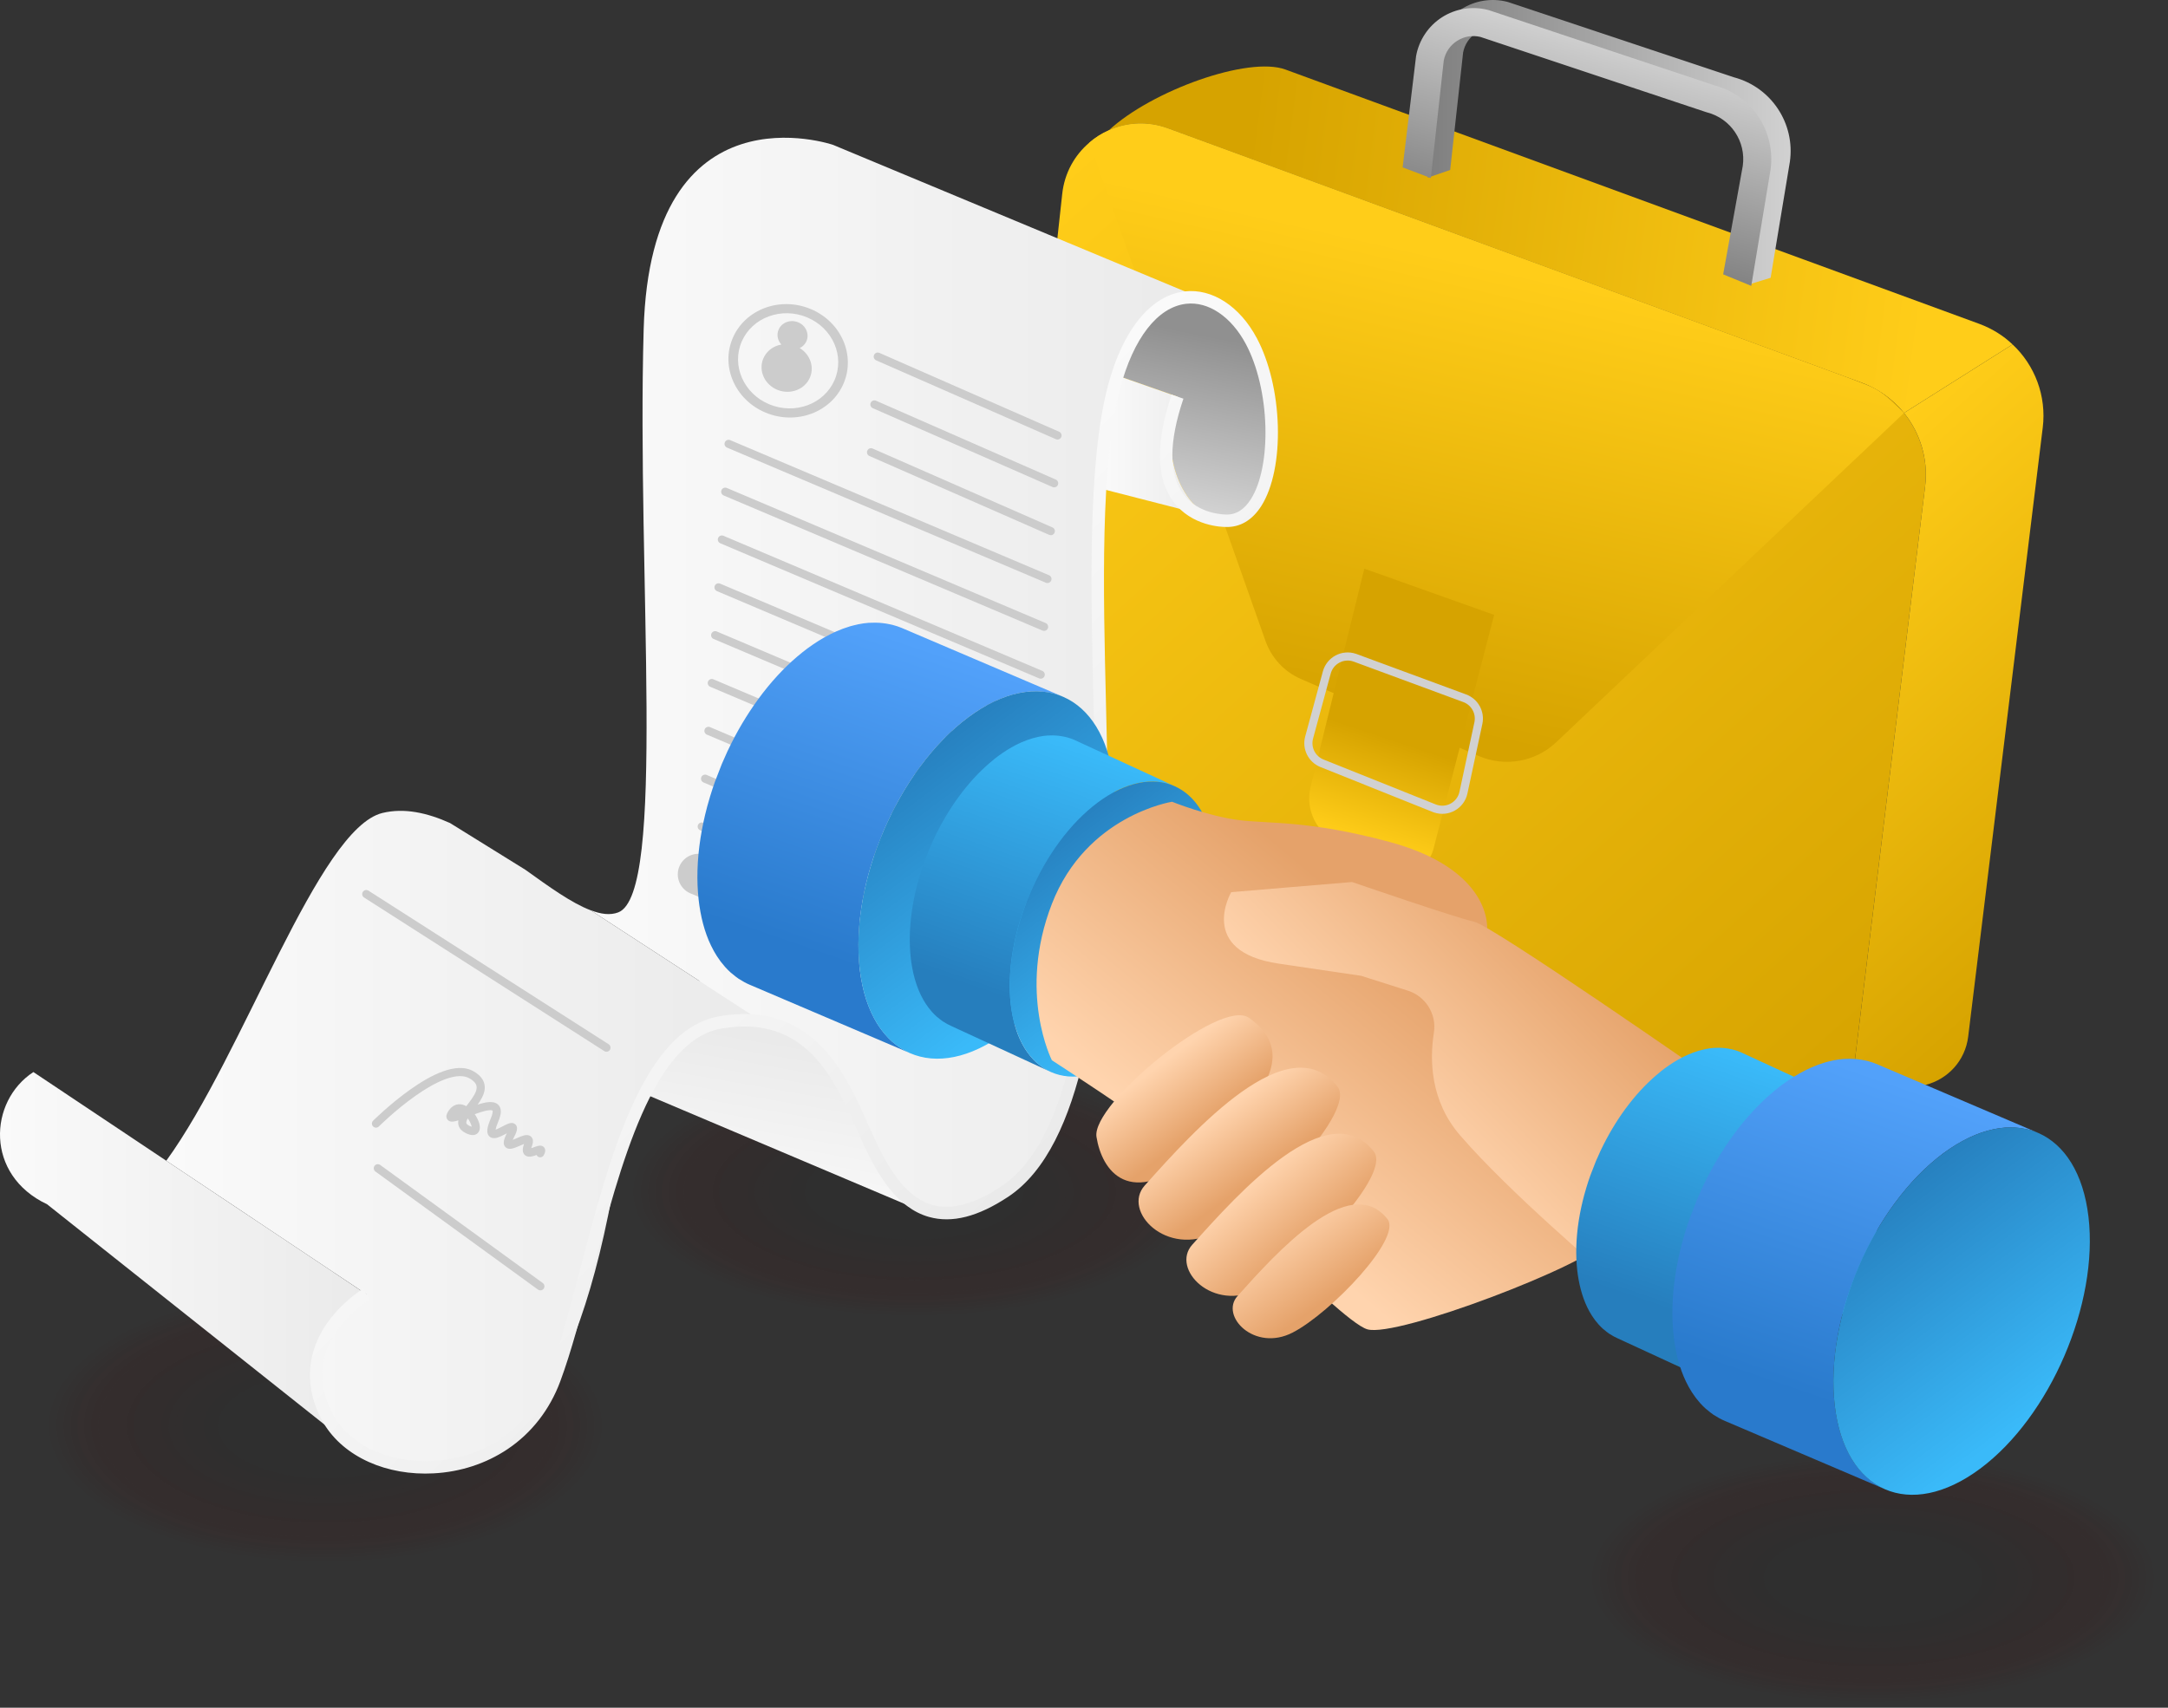 <svg width="495" height="390" viewBox="0 0 495 390" fill="none" xmlns="http://www.w3.org/2000/svg">
<rect x="0" y="0" width="495" height="390" fill="#333333" stroke="none"/>
<g opacity="0.15">
<path opacity="0.04" d="M427.65 389.284C463.946 389.284 493.37 376.346 493.37 360.387C493.37 344.427 463.946 331.49 427.65 331.49C391.353 331.49 361.929 344.427 361.929 360.387C361.929 376.346 391.353 389.284 427.65 389.284Z" fill="#4A0101"/>
<path opacity="0.08" d="M427.65 388.569C463.046 388.569 491.741 375.951 491.741 360.387C491.741 344.823 463.046 332.205 427.65 332.205C392.254 332.205 363.559 344.823 363.559 360.387C363.559 375.951 392.254 388.569 427.65 388.569Z" fill="#480202"/>
<path opacity="0.12" d="M427.65 387.85C462.146 387.85 490.111 375.555 490.111 360.387C490.111 345.219 462.146 332.924 427.65 332.924C393.154 332.924 365.189 345.219 365.189 360.387C365.189 375.555 393.154 387.85 427.65 387.85Z" fill="#460303"/>
<path opacity="0.15" d="M427.65 387.135C461.246 387.135 488.481 375.159 488.481 360.387C488.481 345.615 461.246 333.639 427.65 333.639C394.054 333.639 366.818 345.615 366.818 360.387C366.818 375.159 394.054 387.135 427.65 387.135Z" fill="#440404"/>
<path opacity="0.19" d="M427.65 386.416C460.346 386.416 486.852 374.763 486.852 360.387C486.852 346.011 460.346 334.357 427.65 334.357C394.954 334.357 368.448 346.011 368.448 360.387C368.448 374.763 394.954 386.416 427.65 386.416Z" fill="#420505"/>
<path opacity="0.23" d="M427.65 385.701C459.446 385.701 485.222 374.367 485.222 360.387C485.222 346.406 459.446 335.073 427.65 335.073C395.854 335.073 370.078 346.406 370.078 360.387C370.078 374.367 395.854 385.701 427.65 385.701Z" fill="#400606"/>
<path opacity="0.27" d="M427.65 384.985C458.546 384.985 483.592 373.972 483.592 360.387C483.592 346.802 458.546 335.789 427.65 335.789C396.754 335.789 371.708 346.802 371.708 360.387C371.708 373.972 396.754 384.985 427.65 384.985Z" fill="#3E0606"/>
<path opacity="0.31" d="M427.65 384.267C457.645 384.267 481.96 373.575 481.96 360.387C481.96 347.198 457.645 336.507 427.65 336.507C397.655 336.507 373.34 347.198 373.34 360.387C373.34 373.575 397.655 384.267 427.65 384.267Z" fill="#3C0707"/>
<path opacity="0.35" d="M427.65 383.551C456.744 383.551 480.33 373.18 480.33 360.387C480.33 347.594 456.744 337.223 427.65 337.223C398.555 337.223 374.969 347.594 374.969 360.387C374.969 373.18 398.555 383.551 427.65 383.551Z" fill="#3A0808"/>
<path opacity="0.38" d="M427.65 382.833C455.845 382.833 478.701 372.783 478.701 360.387C478.701 347.99 455.845 337.941 427.65 337.941C399.455 337.941 376.599 347.99 376.599 360.387C376.599 372.783 399.455 382.833 427.65 382.833Z" fill="#380909"/>
<path opacity="0.42" d="M427.65 382.117C454.945 382.117 477.071 372.388 477.071 360.387C477.071 348.386 454.945 338.657 427.65 338.657C400.356 338.657 378.229 348.386 378.229 360.387C378.229 372.388 400.356 382.117 427.65 382.117Z" fill="#360A0A"/>
<path opacity="0.46" d="M427.65 381.401C454.044 381.401 475.441 371.993 475.441 360.387C475.441 348.781 454.044 339.372 427.65 339.372C401.255 339.372 379.858 348.781 379.858 360.387C379.858 371.993 401.255 381.401 427.65 381.401Z" fill="#340B0B"/>
<path opacity="0.5" d="M427.65 380.683C453.145 380.683 473.812 371.596 473.812 360.387C473.812 349.178 453.145 340.091 427.65 340.091C402.156 340.091 381.488 349.178 381.488 360.387C381.488 371.596 402.156 380.683 427.65 380.683Z" fill="#330C0C"/>
<path opacity="0.54" d="M427.65 379.968C452.244 379.968 472.182 371.201 472.182 360.387C472.182 349.573 452.244 340.806 427.65 340.806C403.055 340.806 383.118 349.573 383.118 360.387C383.118 371.201 403.055 379.968 427.65 379.968Z" fill="#310D0D"/>
<path opacity="0.58" d="M427.65 379.249C451.343 379.249 470.55 370.804 470.55 360.387C470.55 349.97 451.343 341.525 427.65 341.525C403.957 341.525 384.75 349.97 384.75 360.387C384.75 370.804 403.957 379.249 427.65 379.249Z" fill="#2F0E0E"/>
<path opacity="0.62" d="M427.65 378.534C450.443 378.534 468.92 370.409 468.92 360.387C468.92 350.365 450.443 342.24 427.65 342.24C404.857 342.24 386.38 350.365 386.38 360.387C386.38 370.409 404.857 378.534 427.65 378.534Z" fill="#2D0F0F"/>
<path opacity="0.65" d="M427.65 377.818C449.543 377.818 467.29 370.014 467.29 360.387C467.29 350.76 449.543 342.956 427.65 342.956C405.757 342.956 388.009 350.76 388.009 360.387C388.009 370.014 405.757 377.818 427.65 377.818Z" fill="#2B1010"/>
<path opacity="0.69" d="M427.65 377.1C448.643 377.1 465.661 369.617 465.661 360.387C465.661 351.157 448.643 343.674 427.65 343.674C406.657 343.674 389.639 351.157 389.639 360.387C389.639 369.617 406.657 377.1 427.65 377.1Z" fill="#291111"/>
<path opacity="0.73" d="M427.65 376.384C447.743 376.384 464.031 369.222 464.031 360.387C464.031 351.552 447.743 344.39 427.65 344.39C407.557 344.39 391.269 351.552 391.269 360.387C391.269 369.222 407.557 376.384 427.65 376.384Z" fill="#271212"/>
<path opacity="0.77" d="M427.65 375.666C446.843 375.666 462.401 368.825 462.401 360.387C462.401 351.949 446.843 345.108 427.65 345.108C408.457 345.108 392.898 351.949 392.898 360.387C392.898 368.825 408.457 375.666 427.65 375.666Z" fill="#251212"/>
<path opacity="0.81" d="M427.65 374.95C445.943 374.95 460.772 368.43 460.772 360.387C460.772 352.344 445.943 345.824 427.65 345.824C409.357 345.824 394.528 352.344 394.528 360.387C394.528 368.43 409.357 374.95 427.65 374.95Z" fill="#231313"/>
<path opacity="0.85" d="M427.65 374.235C445.041 374.235 459.14 368.035 459.14 360.387C459.14 352.739 445.041 346.54 427.65 346.54C410.259 346.54 396.161 352.739 396.161 360.387C396.161 368.035 410.259 374.235 427.65 374.235Z" fill="#211414"/>
<path opacity="0.88" d="M427.65 373.516C444.141 373.516 457.51 367.638 457.51 360.387C457.51 353.136 444.141 347.258 427.65 347.258C411.159 347.258 397.79 353.136 397.79 360.387C397.79 367.638 411.159 373.516 427.65 373.516Z" fill="#1F1515"/>
<path opacity="0.92" d="M427.65 372.8C443.241 372.8 455.88 367.243 455.88 360.387C455.88 353.531 443.241 347.973 427.65 347.973C412.059 347.973 399.42 353.531 399.42 360.387C399.42 367.243 412.059 372.8 427.65 372.8Z" fill="#1D1616"/>
<path opacity="0.96" d="M427.65 372.082C442.341 372.082 454.25 366.846 454.25 360.387C454.25 353.928 442.341 348.692 427.65 348.692C412.959 348.692 401.049 353.928 401.049 360.387C401.049 366.846 412.959 372.082 427.65 372.082Z" fill="#1B1717"/>
<path d="M427.65 371.366C441.441 371.366 452.621 366.451 452.621 360.387C452.621 354.323 441.441 349.407 427.65 349.407C413.859 349.407 402.679 354.323 402.679 360.387C402.679 366.451 413.859 371.366 427.65 371.366Z" fill="#191818"/>
</g>
<g opacity="0.15">
<path opacity="0.04" d="M74.302 357.308C110.018 357.308 138.972 343.103 138.972 325.58C138.972 308.057 110.018 293.852 74.302 293.852C38.587 293.852 9.633 308.057 9.633 325.58C9.633 343.103 38.587 357.308 74.302 357.308Z" fill="#4A0101"/>
<path opacity="0.08" d="M74.302 356.522C109.132 356.522 137.368 342.669 137.368 325.58C137.368 308.492 109.132 294.638 74.302 294.638C39.472 294.638 11.236 308.492 11.236 325.58C11.236 342.669 39.472 356.522 74.302 356.522Z" fill="#480202"/>
<path opacity="0.12" d="M74.302 355.735C108.246 355.735 135.762 342.234 135.762 325.58C135.762 308.926 108.246 295.425 74.302 295.425C40.359 295.425 12.843 308.926 12.843 325.58C12.843 342.234 40.359 355.735 74.302 355.735Z" fill="#460303"/>
<path opacity="0.15" d="M74.302 354.948C107.36 354.948 134.158 341.8 134.158 325.58C134.158 309.36 107.36 296.212 74.302 296.212C41.244 296.212 14.446 309.36 14.446 325.58C14.446 341.8 41.244 354.948 74.302 354.948Z" fill="#440404"/>
<path opacity="0.19" d="M74.302 354.162C106.474 354.162 132.555 341.365 132.555 325.58C132.555 309.795 106.474 296.999 74.302 296.999C42.13 296.999 16.049 309.795 16.049 325.58C16.049 341.365 42.13 354.162 74.302 354.162Z" fill="#420505"/>
<path opacity="0.23" d="M74.302 353.375C105.589 353.375 130.952 340.931 130.952 325.58C130.952 310.229 105.589 297.785 74.302 297.785C43.016 297.785 17.653 310.229 17.653 325.58C17.653 340.931 43.016 353.375 74.302 353.375Z" fill="#400606"/>
<path opacity="0.27" d="M74.302 352.588C104.704 352.588 129.349 340.496 129.349 325.58C129.349 310.664 104.704 298.572 74.302 298.572C43.901 298.572 19.256 310.664 19.256 325.58C19.256 340.496 43.901 352.588 74.302 352.588Z" fill="#3E0606"/>
<path opacity="0.31" d="M74.302 351.799C103.817 351.799 127.743 340.06 127.743 325.58C127.743 311.1 103.817 299.361 74.302 299.361C44.788 299.361 20.862 311.1 20.862 325.58C20.862 340.06 44.788 351.799 74.302 351.799Z" fill="#3C0707"/>
<path opacity="0.35" d="M74.302 351.012C102.931 351.012 126.139 339.626 126.139 325.58C126.139 311.534 102.931 300.148 74.302 300.148C45.673 300.148 22.465 311.534 22.465 325.58C22.465 339.626 45.673 351.012 74.302 351.012Z" fill="#3A0808"/>
<path opacity="0.38" d="M74.302 350.226C102.045 350.226 124.536 339.191 124.536 325.58C124.536 311.969 102.045 300.935 74.302 300.935C46.559 300.935 24.069 311.969 24.069 325.58C24.069 339.191 46.559 350.226 74.302 350.226Z" fill="#380909"/>
<path opacity="0.42" d="M74.302 349.439C101.16 349.439 122.932 338.757 122.932 325.58C122.932 312.403 101.16 301.721 74.302 301.721C47.445 301.721 25.672 312.403 25.672 325.58C25.672 338.757 47.445 349.439 74.302 349.439Z" fill="#360A0A"/>
<path opacity="0.46" d="M74.302 348.652C100.275 348.652 121.329 338.323 121.329 325.58C121.329 312.838 100.275 302.508 74.302 302.508C48.33 302.508 27.276 312.838 27.276 325.58C27.276 338.323 48.33 348.652 74.302 348.652Z" fill="#340B0B"/>
<path opacity="0.5" d="M74.302 347.866C99.388 347.866 119.723 337.888 119.723 325.58C119.723 313.272 99.388 303.295 74.302 303.295C49.217 303.295 28.882 313.272 28.882 325.58C28.882 337.888 49.217 347.866 74.302 347.866Z" fill="#330C0C"/>
<path opacity="0.54" d="M74.302 347.079C98.502 347.079 118.119 337.453 118.119 325.58C118.119 313.707 98.502 304.081 74.302 304.081C50.102 304.081 30.485 313.707 30.485 325.58C30.485 337.453 50.102 347.079 74.302 347.079Z" fill="#310D0D"/>
<path opacity="0.58" d="M74.302 346.292C97.616 346.292 116.516 337.019 116.516 325.58C116.516 314.141 97.616 304.868 74.302 304.868C50.988 304.868 32.088 314.141 32.088 325.58C32.088 337.019 50.988 346.292 74.302 346.292Z" fill="#2F0E0E"/>
<path opacity="0.62" d="M74.302 345.505C96.731 345.505 114.913 336.585 114.913 325.58C114.913 314.576 96.731 305.655 74.302 305.655C51.874 305.655 33.692 314.576 33.692 325.58C33.692 336.585 51.874 345.505 74.302 345.505Z" fill="#2D0F0F"/>
<path opacity="0.65" d="M74.302 344.719C95.845 344.719 113.309 336.15 113.309 325.58C113.309 315.01 95.845 306.441 74.302 306.441C52.759 306.441 35.295 315.01 35.295 325.58C35.295 336.15 52.759 344.719 74.302 344.719Z" fill="#2B1010"/>
<path opacity="0.69" d="M74.302 343.932C94.958 343.932 111.703 335.716 111.703 325.58C111.703 315.445 94.958 307.228 74.302 307.228C53.646 307.228 36.901 315.445 36.901 325.58C36.901 335.716 53.646 343.932 74.302 343.932Z" fill="#291111"/>
<path opacity="0.73" d="M74.302 343.143C94.073 343.143 110.1 335.28 110.1 325.58C110.1 315.881 94.073 308.018 74.302 308.018C54.532 308.018 38.505 315.881 38.505 325.58C38.505 335.28 54.532 343.143 74.302 343.143Z" fill="#271212"/>
<path opacity="0.77" d="M74.302 342.356C93.187 342.356 108.496 334.845 108.496 325.58C108.496 316.315 93.187 308.804 74.302 308.804C55.417 308.804 40.108 316.315 40.108 325.58C40.108 334.845 55.417 342.356 74.302 342.356Z" fill="#251212"/>
<path opacity="0.81" d="M74.302 341.569C92.302 341.569 106.893 334.411 106.893 325.58C106.893 316.749 92.302 309.591 74.302 309.591C56.303 309.591 41.711 316.749 41.711 325.58C41.711 334.411 56.303 341.569 74.302 341.569Z" fill="#231313"/>
<path opacity="0.85" d="M74.302 340.783C91.416 340.783 105.29 333.976 105.29 325.58C105.29 317.184 91.416 310.378 74.302 310.378C57.188 310.378 43.315 317.184 43.315 325.58C43.315 333.976 57.188 340.783 74.302 340.783Z" fill="#211414"/>
<path opacity="0.88" d="M74.302 339.996C90.529 339.996 103.684 333.542 103.684 325.58C103.684 317.618 90.529 311.164 74.302 311.164C58.075 311.164 44.921 317.618 44.921 325.58C44.921 333.542 58.075 339.996 74.302 339.996Z" fill="#1F1515"/>
<path opacity="0.92" d="M74.302 339.209C89.644 339.209 102.08 333.107 102.08 325.58C102.08 318.053 89.644 311.951 74.302 311.951C58.961 311.951 46.524 318.053 46.524 325.58C46.524 333.107 58.961 339.209 74.302 339.209Z" fill="#1D1616"/>
<path opacity="0.96" d="M74.302 338.423C88.758 338.423 100.477 332.673 100.477 325.58C100.477 318.488 88.758 312.738 74.302 312.738C59.846 312.738 48.127 318.488 48.127 325.58C48.127 332.673 59.846 338.423 74.302 338.423Z" fill="#1B1717"/>
<path d="M74.302 337.636C87.873 337.636 98.874 332.238 98.874 325.58C98.874 318.922 87.873 313.524 74.302 313.524C60.732 313.524 49.731 318.922 49.731 325.58C49.731 332.238 60.732 337.636 74.302 337.636Z" fill="#191818"/>
</g>
<g opacity="0.15">
<path opacity="0.04" d="M208.735 301.043C245.032 301.043 274.456 288.105 274.456 272.145C274.456 256.186 245.032 243.248 208.735 243.248C172.439 243.248 143.015 256.186 143.015 272.145C143.015 288.105 172.439 301.043 208.735 301.043Z" fill="#4A0101"/>
<path opacity="0.08" d="M208.735 300.327C244.131 300.327 272.826 287.71 272.826 272.145C272.826 256.581 244.131 243.964 208.735 243.964C173.338 243.964 144.644 256.581 144.644 272.145C144.644 287.71 173.338 300.327 208.735 300.327Z" fill="#480202"/>
<path opacity="0.12" d="M208.735 299.609C243.231 299.609 271.196 287.313 271.196 272.145C271.196 256.978 243.231 244.682 208.735 244.682C174.239 244.682 146.274 256.978 146.274 272.145C146.274 287.313 174.239 299.609 208.735 299.609Z" fill="#460303"/>
<path opacity="0.15" d="M208.735 298.893C242.331 298.893 269.566 286.918 269.566 272.145C269.566 257.373 242.331 245.397 208.735 245.397C175.139 245.397 147.903 257.373 147.903 272.145C147.903 286.918 175.139 298.893 208.735 298.893Z" fill="#440404"/>
<path opacity="0.19" d="M208.735 298.175C241.431 298.175 267.937 286.521 267.937 272.145C267.937 257.77 241.431 246.116 208.735 246.116C176.039 246.116 149.533 257.77 149.533 272.145C149.533 286.521 176.039 298.175 208.735 298.175Z" fill="#420505"/>
<path opacity="0.23" d="M208.735 297.459C240.531 297.459 266.307 286.126 266.307 272.145C266.307 258.165 240.531 246.832 208.735 246.832C176.939 246.832 151.163 258.165 151.163 272.145C151.163 286.126 176.939 297.459 208.735 297.459Z" fill="#400606"/>
<path opacity="0.27" d="M208.735 296.743C239.631 296.743 264.677 285.73 264.677 272.145C264.677 258.56 239.631 247.547 208.735 247.547C177.839 247.547 152.792 258.56 152.792 272.145C152.792 285.73 177.839 296.743 208.735 296.743Z" fill="#3E0606"/>
<path opacity="0.31" d="M208.735 296.025C238.73 296.025 263.045 285.334 263.045 272.145C263.045 258.957 238.73 248.265 208.735 248.265C178.74 248.265 154.425 258.957 154.425 272.145C154.425 285.334 178.74 296.025 208.735 296.025Z" fill="#3C0707"/>
<path opacity="0.35" d="M208.735 295.309C237.83 295.309 261.416 284.938 261.416 272.145C261.416 259.352 237.83 248.981 208.735 248.981C179.641 248.981 156.055 259.352 156.055 272.145C156.055 284.938 179.641 295.309 208.735 295.309Z" fill="#3A0808"/>
<path opacity="0.38" d="M208.735 294.591C236.929 294.591 259.786 284.542 259.786 272.145C259.786 259.749 236.929 249.699 208.735 249.699C180.54 249.699 157.684 259.749 157.684 272.145C157.684 284.542 180.54 294.591 208.735 294.591Z" fill="#380909"/>
<path opacity="0.42" d="M208.735 293.876C236.03 293.876 258.156 284.147 258.156 272.145C258.156 260.144 236.03 250.415 208.735 250.415C181.441 250.415 159.314 260.144 159.314 272.145C159.314 284.147 181.441 293.876 208.735 293.876Z" fill="#360A0A"/>
<path opacity="0.46" d="M208.735 293.16C235.129 293.16 256.526 283.751 256.526 272.145C256.526 260.539 235.129 251.131 208.735 251.131C182.34 251.131 160.943 260.539 160.943 272.145C160.943 283.751 182.34 293.16 208.735 293.16Z" fill="#340B0B"/>
<path opacity="0.5" d="M208.735 292.441C234.23 292.441 254.897 283.355 254.897 272.145C254.897 260.936 234.23 251.849 208.735 251.849C183.241 251.849 162.573 260.936 162.573 272.145C162.573 283.355 183.241 292.441 208.735 292.441Z" fill="#330C0C"/>
<path opacity="0.54" d="M208.735 291.726C233.329 291.726 253.267 282.959 253.267 272.145C253.267 261.331 233.329 252.565 208.735 252.565C184.14 252.565 164.203 261.331 164.203 272.145C164.203 282.959 184.14 291.726 208.735 291.726Z" fill="#310D0D"/>
<path opacity="0.58" d="M208.735 291.008C232.428 291.008 251.635 282.563 251.635 272.145C251.635 261.728 232.428 253.283 208.735 253.283C185.042 253.283 165.835 261.728 165.835 272.145C165.835 282.563 185.042 291.008 208.735 291.008Z" fill="#2F0E0E"/>
<path opacity="0.62" d="M208.735 290.292C231.528 290.292 250.005 282.167 250.005 272.145C250.005 262.123 231.528 253.999 208.735 253.999C185.942 253.999 167.465 262.123 167.465 272.145C167.465 282.167 185.942 290.292 208.735 290.292Z" fill="#2D0F0F"/>
<path opacity="0.65" d="M208.735 289.576C230.628 289.576 248.375 281.772 248.375 272.145C248.375 262.518 230.628 254.714 208.735 254.714C186.842 254.714 169.094 262.518 169.094 272.145C169.094 281.772 186.842 289.576 208.735 289.576Z" fill="#2B1010"/>
<path opacity="0.69" d="M208.735 288.858C229.728 288.858 246.746 281.376 246.746 272.145C246.746 262.915 229.728 255.433 208.735 255.433C187.742 255.433 170.724 262.915 170.724 272.145C170.724 281.376 187.742 288.858 208.735 288.858Z" fill="#291111"/>
<path opacity="0.73" d="M208.735 288.142C228.828 288.142 245.116 280.98 245.116 272.145C245.116 263.31 228.828 256.148 208.735 256.148C188.642 256.148 172.354 263.31 172.354 272.145C172.354 280.98 188.642 288.142 208.735 288.142Z" fill="#271212"/>
<path opacity="0.77" d="M208.735 287.424C227.928 287.424 243.486 280.583 243.486 272.145C243.486 263.707 227.928 256.866 208.735 256.866C189.542 256.866 173.983 263.707 173.983 272.145C173.983 280.583 189.542 287.424 208.735 287.424Z" fill="#251212"/>
<path opacity="0.81" d="M208.735 286.708C227.028 286.708 241.857 280.188 241.857 272.145C241.857 264.102 227.028 257.582 208.735 257.582C190.442 257.582 175.613 264.102 175.613 272.145C175.613 280.188 190.442 286.708 208.735 286.708Z" fill="#231313"/>
<path opacity="0.85" d="M208.735 285.993C226.126 285.993 240.225 279.793 240.225 272.145C240.225 264.498 226.126 258.298 208.735 258.298C191.344 258.298 177.246 264.498 177.246 272.145C177.246 279.793 191.344 285.993 208.735 285.993Z" fill="#211414"/>
<path opacity="0.88" d="M208.735 285.274C225.226 285.274 238.595 279.396 238.595 272.145C238.595 264.894 225.226 259.016 208.735 259.016C192.244 259.016 178.875 264.894 178.875 272.145C178.875 279.396 192.244 285.274 208.735 285.274Z" fill="#1F1515"/>
<path opacity="0.92" d="M208.735 284.559C224.326 284.559 236.965 279.001 236.965 272.145C236.965 265.289 224.326 259.732 208.735 259.732C193.144 259.732 180.505 265.289 180.505 272.145C180.505 279.001 193.144 284.559 208.735 284.559Z" fill="#1D1616"/>
<path opacity="0.96" d="M208.735 283.84C223.426 283.84 235.335 278.604 235.335 272.145C235.335 265.686 223.426 260.45 208.735 260.45C194.044 260.45 182.134 265.686 182.134 272.145C182.134 278.604 194.044 283.84 208.735 283.84Z" fill="#1B1717"/>
<path d="M208.735 283.125C222.526 283.125 233.706 278.209 233.706 272.145C233.706 266.081 222.526 261.166 208.735 261.166C194.944 261.166 183.764 266.081 183.764 272.145C183.764 278.209 194.944 283.125 208.735 283.125Z" fill="#191818"/>
</g>
<path d="M459.507 78.659L434.723 94.309C432.252 91.267 428.967 88.831 425.076 87.408L269.464 30.357L266.656 29.326C262.02 27.619 257.241 27.955 253.154 29.771C262.942 20.701 284.99 12.75 293.501 15.881L451.921 73.963C454.818 75.031 457.375 76.631 459.507 78.656V78.659Z" fill="url(#paint0_linear_6884_183)"/>
<path d="M439.539 111.114L423.281 243.958L422.516 250.165C422.125 253.42 420.579 256.211 418.358 258.203C414.857 261.405 409.689 262.613 404.821 260.71L239.578 195.801C231.902 192.778 227.195 184.987 228.083 176.773L242.527 44.302C243.042 39.482 245.387 35.394 248.727 32.565C250.06 31.41 251.553 30.465 253.151 29.773C257.239 27.958 262.017 27.621 266.654 29.329L269.461 30.36L421.397 86.058L425.074 87.41C428.964 88.834 432.252 91.27 434.72 94.312C438.435 98.9 440.298 104.928 439.536 111.117L439.539 111.114Z" fill="url(#paint1_linear_6884_183)"/>
<path d="M466.399 97.669L449.38 236.72C448.704 242.287 444.672 246.465 439.715 247.747L418.361 258.203C420.582 256.211 422.127 253.419 422.519 250.165L423.284 243.958L439.541 111.114C440.306 104.925 438.44 98.895 434.726 94.309L459.51 78.659C464.591 83.408 467.29 90.415 466.402 97.669H466.399Z" fill="url(#paint2_linear_6884_183)"/>
<path d="M404.269 63.438L399.175 65.007L402.335 36.03C403.115 30.473 399.609 25.227 394.181 23.825L393.966 23.761L342.449 6.593C340.599 6.144 338.706 6.462 337.1 7.493C335.494 8.527 334.417 10.122 334.059 11.992L331.107 38.814L325.99 40.574L327.743 10.966C328.39 7.333 330.54 4.102 333.644 2.107C336.746 0.113 340.573 -0.503 344.147 0.418L344.363 0.481L395.895 17.655C404.411 19.915 409.897 28.174 408.669 36.919L404.272 63.436L404.269 63.438Z" fill="url(#paint3_linear_6884_183)"/>
<path d="M399.846 65.283L393.432 62.654L397.914 37.875C398.694 32.318 395.188 27.071 389.76 25.669L389.544 25.606L338.028 8.438C336.178 7.988 334.285 8.306 332.679 9.338C331.073 10.372 329.996 11.966 329.638 13.837L326.686 40.658L320.247 38.222L323.322 12.811C323.969 9.177 326.119 5.946 329.223 3.952C332.325 1.958 336.152 1.342 339.726 2.263L339.942 2.326L391.474 19.499C399.99 21.759 405.476 30.018 404.248 38.764L399.851 65.28L399.846 65.283Z" fill="url(#paint4_linear_6884_183)"/>
<path d="M434.723 94.309L355.318 169.506C350.569 174.005 343.595 175.236 337.594 172.637L297.047 155.072C293.257 153.43 290.321 150.28 288.943 146.384L248.73 32.565C250.063 31.41 251.556 30.465 253.154 29.773C257.241 27.958 262.02 27.621 266.656 29.329L269.464 30.36L421.399 86.058L426.401 87.997C428.157 88.678 429.768 89.689 431.148 90.975L434.723 94.312V94.309Z" fill="url(#paint5_linear_6884_183)"/>
<path d="M311.501 129.874L299.224 179.757C297.941 184.964 300.714 190.431 305.708 192.547L318.88 198.124C322.378 199.606 326.289 197.709 327.233 194.073L341.143 140.422L311.504 129.871L311.501 129.874Z" fill="url(#paint6_linear_6884_183)"/>
<path d="M302.039 153.331C302.928 150.062 306.378 148.232 309.565 149.302H309.583L309.739 149.36L334.744 158.589C337.486 159.602 339.064 162.477 338.452 165.335V165.336L335.043 181.214V181.215C334.302 184.662 330.734 186.659 327.44 185.553L327.122 185.436L301.491 175.175C298.722 174.065 297.223 171.056 298.007 168.178L302.039 153.331ZM309.092 151.102C306.885 150.286 304.45 151.541 303.831 153.819L299.8 168.665L299.799 168.666C299.263 170.634 300.288 172.692 302.182 173.451H302.181L327.812 183.712C330.121 184.635 332.704 183.259 333.228 180.824L336.637 164.946C337.055 162.989 335.974 161.023 334.1 160.331L309.251 151.159H309.248L309.092 151.102Z" fill="#D1D1D1"/>
<path d="M147.217 249.82L212.433 277.428C212.433 277.428 197.548 225.409 170.101 223.117C142.654 220.828 147.217 249.817 147.217 249.817V249.82Z" fill="url(#paint7_linear_6884_183)"/>
<path d="M78.332 328.711L10.75 275.024C-3.462 268.32 -2.61 251.512 7.622 244.826L37.966 265.083L83.626 295.546C70.32 301.806 68.916 318.823 78.332 328.714V328.711Z" fill="url(#paint8_linear_6884_183)"/>
<path d="M174.963 233.96C161.124 230.082 145.65 238.459 140.622 268.069C131.651 320.886 114.755 339.38 92.068 335.681C88.622 335.131 85.62 334.01 83.06 332.463H83.042C81.247 331.395 79.683 330.134 78.334 328.711C68.919 318.823 70.323 301.805 83.628 295.543L37.968 265.08C55.629 240.753 72.665 189.215 87.324 185.658C92.315 184.448 97.556 185.621 102.779 187.971L102.798 187.989L119.941 198.624C125.448 202.573 130.528 206.236 134.794 207.854H134.813L174.963 233.96Z" fill="url(#paint9_linear_6884_183)"/>
<path d="M273.795 67.914C272.126 67.861 270.313 67.985 268.341 68.322C263.739 69.121 260.293 72.608 257.735 78.102L255.249 84.913C255.178 85.179 255.088 85.466 255.017 85.747C253.099 92.825 251.945 101.663 251.303 111.569C248.94 147.599 253.043 197.659 249.863 227.908C244.587 278.094 205.536 292.447 198.678 261.234C195.658 247.505 185.814 236.978 174.961 233.955L134.811 207.849C137.21 208.791 139.342 209.059 141.153 208.365C152.24 204.15 145.364 131.771 146.962 75.236C148.542 18.72 190.222 33.089 190.222 33.089L273.793 67.909L273.795 67.914Z" fill="url(#paint10_linear_6884_183)"/>
<path d="M290.052 101.045C289.981 113.903 285.113 119.078 279.909 118.918H279.872L276.408 118.01C269.942 114.953 264.503 104.281 268.856 90.589L255.017 85.75C255.088 85.466 255.177 85.182 255.248 84.916L257.735 78.104C260.292 72.61 263.741 69.124 268.341 68.324C270.312 67.988 272.126 67.861 273.795 67.917C273.795 67.917 290.229 69.18 290.052 101.047V101.045Z" fill="url(#paint11_linear_6884_183)"/>
<path d="M276.408 118.01L251.306 111.572C251.944 101.666 253.101 92.828 255.02 85.75L268.859 90.589C264.506 104.283 269.942 114.953 276.41 118.01H276.408Z" fill="url(#paint12_linear_6884_183)"/>
<path d="M97.128 336.526C86.364 336.526 77.088 331.611 73.175 323.702C68.525 314.306 71.45 306.781 74.725 302.124C78.203 297.175 82.706 294.441 82.895 294.328L84.359 296.767C84.317 296.793 80.124 299.353 76.999 303.834C72.93 309.67 72.502 315.929 75.722 322.441C79.354 329.782 88.425 334.179 98.831 333.639C111.154 333 121.032 325.843 125.251 314.49C127.74 307.794 129.992 299.214 132.374 290.131C139.15 264.307 146.831 235.039 164.321 232.073C173.775 230.471 181.343 232.694 187.451 238.872C192.569 244.048 195.737 251.181 198.278 256.914C198.864 258.235 199.416 259.482 199.963 260.637C202.728 266.496 206.692 273.445 212.872 275.176C217.232 276.397 222.529 274.974 228.616 270.943C245.034 260.076 248.606 224.472 249.881 194.67C250.273 185.5 249.984 173.466 249.673 160.723C249.048 134.868 248.341 105.56 252.954 88.126C256.347 75.31 262.74 67.446 270.494 66.551C276.773 65.825 283.09 69.932 286.982 77.265C289.808 82.585 291.548 89.889 291.756 97.303C291.966 104.744 290.61 111.367 288.034 115.474C285.96 118.778 283.137 120.462 279.849 120.344C279.157 120.349 272.066 120.249 267.839 114.474C263.957 109.17 263.844 100.979 267.505 90.136L270.199 91.047C266.859 100.945 266.83 108.254 270.115 112.769C273.58 117.529 279.775 117.502 279.843 117.5H279.88H279.922C282.175 117.592 284.096 116.397 285.626 113.958C287.91 110.317 289.109 104.276 288.914 97.382C288.717 90.391 287.098 83.545 284.472 78.599C281.139 72.324 275.909 68.79 270.82 69.377C264.291 70.132 258.779 77.231 255.703 88.852C251.193 105.894 251.895 134.986 252.517 160.652C252.828 173.445 253.119 185.527 252.722 194.791C251.419 225.269 247.678 261.739 230.186 273.316C223.283 277.884 217.372 279.389 212.107 277.915C204.818 275.876 200.415 268.259 197.392 261.85C196.835 260.666 196.273 259.403 195.681 258.069C190.453 246.292 183.95 231.637 164.796 234.878C149.115 237.536 141.684 265.862 135.126 290.852C132.723 300.006 130.455 308.649 127.916 315.479C125.519 321.931 121.355 327.28 115.88 330.95C110.965 334.247 105.119 336.157 98.979 336.475C98.358 336.507 97.738 336.523 97.126 336.523L97.128 336.526Z" fill="url(#paint13_linear_6884_183)"/>
<path d="M182.599 79.488C183.193 79.196 183.7 78.736 184.024 78.125C184.865 76.539 184.171 74.565 182.476 73.715C180.778 72.866 178.722 73.463 177.878 75.049C177.237 76.26 177.489 77.696 178.401 78.686C176.756 78.975 175.281 79.946 174.474 81.467C173.068 84.116 174.227 87.415 177.061 88.834C179.894 90.252 183.332 89.257 184.739 86.608C186.069 84.103 185.104 81.022 182.599 79.491V79.488Z" fill="#CCCCCC"/>
<path d="M185.104 70.574C178.136 67.664 170.177 70.598 167.33 77.131C164.484 83.664 167.824 91.317 174.793 94.228C181.761 97.138 189.72 94.204 192.567 87.671C195.413 81.14 192.072 73.484 185.104 70.574ZM175.623 92.325C169.775 89.884 166.973 83.458 169.362 77.978C171.751 72.497 178.428 70.034 184.276 72.476C190.125 74.918 192.929 81.343 190.537 86.824C188.148 92.304 181.469 94.767 175.623 92.325Z" fill="#CCCCCC"/>
<path d="M199.562 81.067C199.769 80.597 200.317 80.384 200.787 80.59L241.828 98.6C242.297 98.806 242.511 99.353 242.305 99.823C242.098 100.293 241.551 100.506 241.081 100.3L200.039 82.291C199.57 82.085 199.356 81.536 199.562 81.067Z" fill="#CCCCCC"/>
<path d="M198.795 91.992C199.001 91.522 199.548 91.308 200.018 91.514L241.06 109.521C241.529 109.727 241.743 110.275 241.537 110.745C241.331 111.214 240.783 111.429 240.313 111.223L199.272 93.215C198.803 93.009 198.589 92.461 198.795 91.992Z" fill="#CCCCCC"/>
<path d="M198.027 102.913C198.233 102.443 198.782 102.23 199.252 102.436L240.292 120.446C240.762 120.652 240.976 121.199 240.769 121.669C240.563 122.139 240.016 122.352 239.546 122.146L198.504 104.137C198.035 103.931 197.821 103.382 198.027 102.913Z" fill="#CCCCCC"/>
<path d="M165.5 101.005C165.7 100.533 166.246 100.313 166.718 100.513L239.515 131.365C239.987 131.566 240.207 132.111 240.007 132.583C239.807 133.055 239.261 133.276 238.789 133.076L165.993 102.223C165.521 102.023 165.3 101.478 165.5 101.005Z" fill="#CCCCCC"/>
<path d="M164.733 111.93C164.933 111.458 165.478 111.237 165.951 111.437L238.75 142.29C239.222 142.49 239.442 143.035 239.242 143.508C239.042 143.98 238.496 144.2 238.024 144L165.225 113.148C164.753 112.947 164.532 112.402 164.733 111.93Z" fill="#CCCCCC"/>
<path d="M163.965 122.851C164.165 122.379 164.711 122.159 165.183 122.359L237.982 153.211C238.454 153.412 238.675 153.957 238.475 154.429C238.274 154.901 237.729 155.122 237.257 154.922L164.457 124.069C163.985 123.869 163.765 123.324 163.965 122.851Z" fill="#CCCCCC"/>
<path d="M163.197 133.776C163.398 133.304 163.943 133.083 164.415 133.283L237.214 164.136C237.687 164.336 237.907 164.881 237.707 165.354C237.507 165.825 236.961 166.046 236.489 165.846L163.69 134.994C163.218 134.793 162.997 134.248 163.197 133.776Z" fill="#CCCCCC"/>
<path d="M162.433 144.7C162.633 144.228 163.179 144.008 163.651 144.208L236.447 175.06C236.919 175.26 237.14 175.806 236.94 176.278C236.739 176.75 236.194 176.97 235.722 176.77L162.925 145.918C162.453 145.718 162.233 145.172 162.433 144.7Z" fill="#CCCCCC"/>
<path d="M161.665 155.624C161.865 155.152 162.411 154.932 162.883 155.132L235.68 185.984C236.152 186.184 236.372 186.73 236.172 187.202C235.972 187.674 235.426 187.895 234.954 187.695L162.158 156.842C161.686 156.642 161.465 156.096 161.665 155.624Z" fill="#CCCCCC"/>
<path d="M160.898 166.546C161.098 166.074 161.643 165.854 162.116 166.054L234.915 196.906C235.387 197.106 235.607 197.652 235.407 198.124C235.207 198.596 234.661 198.817 234.189 198.616L161.39 167.764C160.918 167.564 160.697 167.018 160.898 166.546Z" fill="#CCCCCC"/>
<path d="M160.13 177.471C160.33 176.999 160.876 176.778 161.348 176.978L234.147 207.83C234.619 208.031 234.84 208.576 234.64 209.048C234.439 209.52 233.894 209.741 233.422 209.541L160.622 178.688C160.15 178.488 159.93 177.943 160.13 177.471Z" fill="#CCCCCC"/>
<path d="M159.365 188.395C159.566 187.923 160.111 187.702 160.583 187.902L233.38 218.755C233.852 218.955 234.072 219.501 233.872 219.973C233.672 220.445 233.126 220.665 232.654 220.465L159.858 189.613C159.386 189.412 159.165 188.867 159.365 188.395Z" fill="#CCCCCC"/>
<path d="M159.453 199.682L232.25 230.532" stroke="#CCCCCC" stroke-width="9.4" stroke-linecap="round" stroke-linejoin="round"/>
<path d="M82.843 203.683C83.119 203.251 83.694 203.125 84.126 203.401L138.97 238.477C139.402 238.753 139.528 239.328 139.252 239.76C138.975 240.192 138.401 240.317 137.969 240.041L83.125 204.966C82.693 204.69 82.566 204.115 82.843 203.683Z" fill="#CCCCCC"/>
<path d="M85.514 266.25C85.816 265.835 86.396 265.744 86.811 266.045L123.926 293.005C124.34 293.307 124.432 293.887 124.13 294.302C123.829 294.717 123.249 294.809 122.834 294.508L85.719 267.547C85.304 267.245 85.213 266.665 85.514 266.25Z" fill="#CCCCCC"/>
<path d="M101.132 244.676C103.583 243.792 106.137 243.485 108.192 244.694C109.131 245.246 109.813 245.879 110.228 246.609C110.651 247.355 110.755 248.132 110.651 248.886C110.484 250.087 109.777 251.251 109.057 252.258C109.512 252.113 109.963 251.983 110.393 251.884C111.149 251.711 111.95 251.604 112.636 251.737C112.993 251.806 113.365 251.949 113.679 252.224C114.003 252.508 114.206 252.881 114.295 253.302C114.46 254.084 114.234 255.03 113.783 256.09C113.399 256.993 113.214 257.599 113.148 257.985C113.419 257.894 113.752 257.742 114.136 257.548C114.518 257.355 115.011 257.087 115.394 256.9C115.759 256.723 116.243 256.503 116.675 256.463C116.898 256.443 117.31 256.451 117.655 256.761C118.015 257.084 118.061 257.516 118.048 257.787C118.022 258.29 117.762 258.917 117.397 259.625C117.258 259.896 117.154 260.123 117.076 260.309C117.257 260.24 117.459 260.158 117.68 260.063C118.05 259.904 118.482 259.709 118.873 259.557C119.25 259.411 119.699 259.258 120.112 259.226C120.323 259.21 120.605 259.219 120.887 259.34C121.205 259.476 121.455 259.728 121.585 260.067C121.701 260.37 121.698 260.679 121.662 260.937C121.625 261.202 121.542 261.485 121.431 261.782L121.432 261.783C121.367 261.954 121.323 262.097 121.291 262.213C121.378 262.188 121.474 262.158 121.579 262.122C121.702 262.079 121.827 262.032 121.958 261.984C122.084 261.937 122.22 261.887 122.349 261.842C122.581 261.76 122.902 261.653 123.198 261.63C123.344 261.619 123.608 261.616 123.877 261.75C124.21 261.916 124.413 262.221 124.469 262.556C124.514 262.83 124.455 263.079 124.402 263.245C124.344 263.427 124.258 263.615 124.157 263.804C123.916 264.256 123.353 264.428 122.901 264.188C122.717 264.09 122.58 263.938 122.498 263.763C122.398 263.8 122.294 263.839 122.189 263.876C121.911 263.972 121.581 264.076 121.259 264.125C120.967 264.169 120.496 264.2 120.067 263.952C119.548 263.652 119.369 263.124 119.361 262.644C119.354 262.231 119.467 261.763 119.651 261.25C119.617 261.262 119.581 261.275 119.544 261.289C119.196 261.425 118.825 261.591 118.415 261.768C118.026 261.936 117.598 262.114 117.209 262.227C117.013 262.284 116.796 262.333 116.578 262.35C116.369 262.367 116.086 262.36 115.802 262.238C115.482 262.099 115.232 261.842 115.107 261.501C114.995 261.197 115.003 260.888 115.042 260.633C115.117 260.138 115.359 259.533 115.725 258.816C115.495 258.936 115.253 259.064 114.976 259.205C114.543 259.424 114.056 259.655 113.603 259.791C113.375 259.86 113.117 259.917 112.854 259.924C112.591 259.93 112.259 259.888 111.95 259.692C111.263 259.254 111.216 258.457 111.288 257.872C111.367 257.233 111.63 256.407 112.074 255.363C112.491 254.382 112.519 253.884 112.477 253.685C112.469 253.646 112.46 253.629 112.457 253.625C112.456 253.622 112.456 253.622 112.456 253.621C112.454 253.62 112.414 253.586 112.281 253.561C111.989 253.504 111.501 253.535 110.809 253.694C110.139 253.848 109.377 254.096 108.581 254.385C108.519 254.408 108.457 254.432 108.395 254.455C108.49 254.589 108.581 254.724 108.664 254.858C108.974 255.361 109.225 255.896 109.382 256.405C109.531 256.891 109.628 257.458 109.507 257.977C109.443 258.251 109.31 258.545 109.062 258.785C108.808 259.03 108.492 259.162 108.167 259.205C107.567 259.283 106.908 259.064 106.253 258.725C105.511 258.341 104.954 257.812 104.723 257.093C104.587 256.669 104.587 256.248 104.66 255.852C104.506 255.902 104.359 255.948 104.22 255.986C103.936 256.065 103.641 256.13 103.369 256.148C103.153 256.162 102.688 256.167 102.315 255.844C101.839 255.431 101.893 254.861 101.978 254.558C102.063 254.251 102.241 253.939 102.442 253.642L102.618 253.401C103.04 252.859 103.544 252.476 104.129 252.294C104.799 252.085 105.457 252.176 106.03 252.409C106.178 252.469 106.324 252.541 106.465 252.62C106.705 252.305 106.949 251.989 107.173 251.691C108.047 250.523 108.688 249.513 108.811 248.631C108.866 248.233 108.811 247.875 108.613 247.526C108.406 247.161 108.004 246.738 107.251 246.295C105.922 245.514 104.049 245.599 101.763 246.423C99.509 247.236 97.064 248.693 94.781 250.31C92.507 251.92 90.434 253.657 88.928 254.995C88.175 255.663 87.566 256.23 87.146 256.628C86.936 256.828 86.773 256.985 86.664 257.092C86.609 257.145 86.567 257.186 86.54 257.213C86.526 257.227 86.516 257.237 86.51 257.243C86.507 257.247 86.503 257.249 86.502 257.25L86.501 257.252C86.138 257.615 85.549 257.614 85.187 257.251C84.824 256.888 84.826 256.301 85.188 255.938V255.937L85.189 255.937C85.19 255.936 85.191 255.936 85.192 255.935L85.236 255.891C85.266 255.861 85.31 255.818 85.367 255.761C85.482 255.649 85.651 255.487 85.867 255.282C86.299 254.871 86.924 254.291 87.694 253.607C89.232 252.241 91.36 250.457 93.708 248.794C96.048 247.138 98.65 245.571 101.132 244.676ZM106.798 255.417C106.721 255.557 106.655 255.688 106.603 255.813C106.446 256.196 106.454 256.407 106.492 256.524C106.524 256.625 106.635 256.831 107.107 257.075L107.293 257.167C107.453 257.241 107.584 257.29 107.69 257.32C107.677 257.226 107.654 257.103 107.607 256.951C107.504 256.617 107.325 256.227 107.083 255.834C106.993 255.689 106.897 255.55 106.798 255.417Z" fill="#CCCCCC"/>
<path d="M183.178 148.997C182.784 149.31 182.392 149.633 182.003 149.962C181.827 150.112 181.653 150.27 181.48 150.423C181.404 150.488 181.33 150.554 181.254 150.62C181.12 150.738 180.986 150.854 180.852 150.972C180.473 151.317 180.095 151.67 179.721 152.033C179.34 152.399 178.964 152.775 178.591 153.159C178.581 153.169 178.57 153.18 178.56 153.193C178.549 153.204 178.539 153.217 178.525 153.23C178.173 153.59 177.826 153.959 177.482 154.33C177.106 154.738 176.735 155.156 176.367 155.577C176.239 155.727 176.113 155.88 175.984 156.032C175.908 156.122 175.831 156.214 175.755 156.303C175.595 156.493 175.432 156.679 175.277 156.871C174.914 157.313 174.556 157.766 174.204 158.221C173.947 158.553 173.694 158.895 173.442 159.234C173.395 159.295 173.35 159.355 173.303 159.418C173.258 159.481 173.208 159.542 173.163 159.603C172.83 160.06 172.498 160.523 172.172 160.994C171.852 161.457 171.534 161.926 171.223 162.399C171.166 162.486 171.113 162.576 171.055 162.662C171.008 162.736 170.961 162.807 170.913 162.881C170.719 163.181 170.524 163.478 170.335 163.781C170.043 164.244 169.759 164.712 169.478 165.186C169.276 165.525 169.081 165.867 168.884 166.212C168.85 166.272 168.813 166.333 168.779 166.396C168.74 166.464 168.7 166.533 168.658 166.601C168.385 167.085 168.117 167.575 167.854 168.067C167.565 168.606 167.283 169.148 167.01 169.693C166.968 169.777 166.931 169.861 166.889 169.943C166.837 170.051 166.787 170.158 166.734 170.264C166.516 170.706 166.295 171.148 166.085 171.595C165.825 172.153 165.583 172.721 165.336 173.287C165.207 173.574 165.075 173.86 164.952 174.15C164.905 174.263 164.849 174.373 164.802 174.489C164.592 174.987 164.416 175.5 164.216 176C163.924 176.739 163.624 177.476 163.354 178.225C163.312 178.344 163.262 178.46 163.217 178.578C162.831 179.665 162.473 180.757 162.139 181.854C162.139 181.859 162.137 181.862 162.134 181.867C161.911 182.604 161.698 183.343 161.498 184.082C161.338 184.682 161.185 185.285 161.038 185.885C161.035 185.898 161.033 185.911 161.028 185.924C161.028 185.932 161.025 185.94 161.022 185.948C160.875 186.553 160.738 187.163 160.61 187.768C160.483 188.366 160.365 188.963 160.255 189.558C160.236 189.655 160.223 189.752 160.205 189.85C160.186 189.952 160.171 190.052 160.152 190.155C160.079 190.568 160.005 190.981 159.939 191.391C159.845 192.007 159.758 192.623 159.682 193.236C159.658 193.425 159.64 193.612 159.619 193.802C159.603 193.944 159.587 194.086 159.571 194.228C159.54 194.522 159.503 194.817 159.474 195.112C159.416 195.73 159.369 196.346 159.332 196.961C159.316 197.23 159.308 197.496 159.295 197.764C159.29 197.898 159.282 198.035 159.277 198.169C159.269 198.366 159.259 198.566 159.251 198.764C159.232 199.345 159.227 199.921 159.23 200.498C159.232 200.913 159.245 201.326 159.259 201.737C159.259 201.813 159.259 201.887 159.264 201.963C159.264 202.034 159.264 202.105 159.269 202.174C159.29 202.708 159.319 203.242 159.358 203.771C159.398 204.292 159.443 204.81 159.5 205.323C159.514 205.442 159.527 205.56 159.54 205.678C159.584 206.062 159.634 206.439 159.687 206.812C159.758 207.296 159.837 207.773 159.921 208.238C159.976 208.544 160.042 208.838 160.102 209.136C160.115 209.207 160.129 209.28 160.144 209.351C160.163 209.438 160.179 209.528 160.197 209.614C160.297 210.064 160.405 210.504 160.52 210.938C160.639 211.38 160.762 211.814 160.893 212.238C160.917 212.311 160.943 212.382 160.967 212.456C160.988 212.519 161.009 212.58 161.03 212.643C161.122 212.927 161.214 213.214 161.314 213.49C161.469 213.919 161.632 214.337 161.8 214.742C161.882 214.94 161.974 215.129 162.061 215.321C162.097 215.403 162.134 215.487 162.174 215.571C162.229 215.695 162.281 215.821 162.342 215.942C162.547 216.366 162.757 216.779 162.981 217.176C163.117 217.424 163.264 217.655 163.409 217.895C163.459 217.976 163.506 218.06 163.556 218.139C163.603 218.218 163.651 218.302 163.701 218.379C163.971 218.8 164.25 219.202 164.542 219.589C164.671 219.76 164.813 219.913 164.944 220.078C165.047 220.205 165.149 220.331 165.254 220.455C165.362 220.581 165.464 220.72 165.575 220.844C165.988 221.304 166.419 221.733 166.865 222.136C166.873 222.144 166.884 222.149 166.892 222.157C166.994 222.249 167.11 222.317 167.212 222.407C167.68 222.804 168.156 223.196 168.658 223.53C168.7 223.557 168.745 223.572 168.787 223.599C169.533 224.088 170.306 224.514 171.116 224.862L207.875 240.543C207.063 240.196 206.29 239.769 205.547 239.283C205 238.925 204.477 238.517 203.969 238.086C203.867 237.999 203.754 237.93 203.654 237.838C203.078 237.325 202.537 236.746 202.014 236.136C201.909 236.012 201.806 235.886 201.704 235.76C201.215 235.155 200.75 234.513 200.316 233.821C200.266 233.739 200.216 233.655 200.169 233.573C199.727 232.844 199.312 232.071 198.936 231.247C198.896 231.166 198.86 231.079 198.823 230.997C198.442 230.153 198.1 229.258 197.792 228.319C197.771 228.256 197.75 228.195 197.729 228.132C197.414 227.148 197.141 226.111 196.907 225.03C196.893 224.959 196.878 224.885 196.865 224.814C196.633 223.709 196.441 222.559 196.302 221.36C196.16 220.141 196.071 218.9 196.026 217.642C196.026 217.566 196.026 217.492 196.021 217.416C195.987 216.24 195.995 215.048 196.039 213.845C196.044 213.711 196.052 213.58 196.058 213.445C196.113 212.274 196.205 211.093 196.334 209.906C196.349 209.767 196.363 209.625 196.381 209.486C196.52 208.273 196.696 207.054 196.912 205.834C196.93 205.734 196.946 205.636 196.962 205.536C197.198 204.229 197.472 202.916 197.787 201.605C197.79 201.592 197.795 201.579 197.798 201.569C198.121 200.227 198.486 198.885 198.891 197.548C198.891 197.546 198.894 197.54 198.896 197.538C199.264 196.32 199.677 195.112 200.111 193.909C200.379 193.162 200.679 192.423 200.973 191.684C201.217 191.068 201.449 190.444 201.709 189.834C201.832 189.544 201.966 189.258 202.095 188.968C202.542 187.955 203.002 186.945 203.494 185.953C203.546 185.845 203.596 185.735 203.651 185.627C204.253 184.424 204.881 183.24 205.541 182.08C205.578 182.017 205.615 181.954 205.652 181.891C206.301 180.757 206.979 179.641 207.681 178.554C207.726 178.486 207.77 178.415 207.815 178.346C208.54 177.236 209.29 176.152 210.065 175.1C210.11 175.037 210.16 174.976 210.204 174.916C210.953 173.908 211.726 172.932 212.52 171.984C212.596 171.895 212.67 171.806 212.746 171.716C213.569 170.745 214.412 169.811 215.28 168.917C215.293 168.903 215.306 168.888 215.319 168.875C216.195 167.975 217.094 167.12 218.014 166.307C218.09 166.238 218.166 166.172 218.24 166.104C219.162 165.296 220.103 164.528 221.063 163.812C222.019 163.102 222.971 162.465 223.917 161.884C224.004 161.831 224.091 161.778 224.177 161.728C225.05 161.202 225.917 160.734 226.774 160.318C226.887 160.263 227.003 160.208 227.116 160.155C227.955 159.763 228.785 159.424 229.605 159.132C229.76 159.076 229.915 159.029 230.07 158.976C230.851 158.718 231.624 158.503 232.384 158.337C232.468 158.319 232.557 158.29 232.641 158.274C233.516 158.092 234.379 157.974 235.222 157.913C235.335 157.905 235.446 157.913 235.559 157.908C236.24 157.871 236.91 157.877 237.567 157.919C237.806 157.934 238.043 157.961 238.282 157.987C238.829 158.048 239.367 158.134 239.896 158.247C240.117 158.295 240.337 158.337 240.553 158.392C241.265 158.579 241.967 158.8 242.64 159.087C242.643 159.087 242.645 159.087 242.648 159.087L205.891 143.405C205.215 143.119 204.511 142.895 203.796 142.708C203.58 142.653 203.362 142.611 203.141 142.564C202.61 142.45 202.072 142.364 201.522 142.303C201.286 142.277 201.052 142.25 200.813 142.235C200.155 142.193 199.485 142.187 198.802 142.224C198.689 142.229 198.581 142.224 198.465 142.229C198.439 142.232 198.415 142.229 198.389 142.229C197.595 142.29 196.786 142.4 195.963 142.566C195.937 142.571 195.91 142.582 195.884 142.587C195.803 142.603 195.716 142.632 195.634 142.65C195.122 142.763 194.609 142.882 194.086 143.034C193.831 143.111 193.571 143.208 193.313 143.292C193.158 143.342 193.006 143.392 192.848 143.448C192.712 143.495 192.575 143.534 192.436 143.584C191.928 143.774 191.416 143.982 190.903 144.211C190.722 144.29 190.543 144.384 190.362 144.468C190.246 144.521 190.13 144.576 190.015 144.632C189.839 144.716 189.665 144.792 189.492 144.882C189.047 145.108 188.603 145.347 188.156 145.6C187.912 145.739 187.662 145.894 187.415 146.042C187.328 146.092 187.244 146.142 187.16 146.194C187.058 146.258 186.955 146.313 186.85 146.379C186.44 146.636 186.025 146.907 185.612 147.192C185.202 147.473 184.789 147.765 184.374 148.07L184.303 148.123C183.924 148.405 183.551 148.691 183.181 148.986L183.178 148.997Z" fill="url(#paint14_linear_6884_183)"/>
<path d="M196.297 221.365C193.968 201.471 205.052 175.71 221.06 163.815C237.049 151.933 251.908 158.411 254.237 178.304C256.563 198.174 245.479 223.935 229.49 235.82C213.482 247.718 198.623 241.235 196.297 221.365Z" fill="url(#paint15_linear_6884_183)"/>
<path d="M226.958 173.413C226.64 173.666 226.328 173.924 226.015 174.189C225.873 174.31 225.736 174.437 225.594 174.56C225.534 174.613 225.473 174.666 225.413 174.721C225.305 174.816 225.197 174.908 225.09 175.005C224.785 175.281 224.482 175.565 224.183 175.855C223.878 176.15 223.573 176.452 223.276 176.757C223.268 176.765 223.257 176.776 223.25 176.784C223.242 176.791 223.231 176.802 223.223 176.813C222.942 177.102 222.663 177.397 222.385 177.697C222.083 178.025 221.786 178.36 221.491 178.699C221.386 178.82 221.286 178.944 221.184 179.065C221.123 179.138 221.063 179.209 221 179.283C220.871 179.436 220.742 179.583 220.616 179.738C220.324 180.094 220.038 180.457 219.754 180.822C219.549 181.088 219.344 181.362 219.141 181.635C219.104 181.685 219.068 181.733 219.028 181.783C218.991 181.833 218.952 181.88 218.915 181.93C218.647 182.298 218.382 182.669 218.119 183.046C217.861 183.417 217.606 183.793 217.356 184.174C217.312 184.245 217.267 184.316 217.222 184.385C217.186 184.443 217.146 184.501 217.109 184.561C216.954 184.801 216.797 185.04 216.644 185.285C216.41 185.658 216.182 186.035 215.955 186.413C215.795 186.684 215.635 186.961 215.477 187.237C215.448 187.287 215.419 187.334 215.393 187.384C215.361 187.44 215.33 187.495 215.296 187.55C215.075 187.939 214.859 188.334 214.649 188.729C214.418 189.16 214.192 189.597 213.971 190.034C213.937 190.102 213.908 190.168 213.874 190.234C213.832 190.321 213.792 190.407 213.748 190.492C213.571 190.847 213.395 191.202 213.224 191.56C213.014 192.007 212.822 192.465 212.623 192.917C212.52 193.149 212.412 193.378 212.312 193.609C212.273 193.699 212.228 193.791 212.191 193.88C212.023 194.28 211.881 194.691 211.721 195.093C211.484 195.688 211.245 196.28 211.027 196.88C210.993 196.975 210.953 197.067 210.919 197.161C210.609 198.035 210.32 198.911 210.054 199.793C210.054 199.798 210.052 199.798 210.049 199.803C209.87 200.395 209.7 200.99 209.539 201.582C209.411 202.063 209.287 202.547 209.171 203.029C209.171 203.039 209.166 203.05 209.163 203.06C209.163 203.068 209.161 203.074 209.158 203.081C209.04 203.568 208.929 204.058 208.827 204.544C208.724 205.023 208.63 205.502 208.54 205.981C208.525 206.06 208.514 206.139 208.501 206.215C208.485 206.297 208.472 206.378 208.459 206.46C208.401 206.791 208.341 207.123 208.288 207.454C208.212 207.949 208.141 208.444 208.08 208.936C208.062 209.088 208.046 209.238 208.031 209.391C208.017 209.504 208.004 209.617 207.994 209.733C207.97 209.97 207.939 210.206 207.918 210.443C207.87 210.941 207.833 211.435 207.802 211.927C207.789 212.143 207.783 212.356 207.773 212.572C207.768 212.68 207.762 212.79 207.757 212.898C207.752 213.056 207.741 213.216 207.736 213.377C207.723 213.843 207.718 214.308 207.72 214.769C207.723 215.103 207.734 215.434 207.744 215.763C207.744 215.824 207.744 215.884 207.749 215.945C207.749 216 207.749 216.058 207.752 216.116C207.768 216.545 207.791 216.974 207.823 217.397C207.854 217.816 207.891 218.231 207.936 218.644C207.946 218.739 207.957 218.834 207.967 218.929C208.004 219.236 208.044 219.539 208.086 219.839C208.144 220.228 208.207 220.61 208.275 220.986C208.32 221.231 208.372 221.468 208.422 221.707C208.433 221.765 208.443 221.823 208.456 221.881C208.472 221.952 208.483 222.023 208.498 222.091C208.58 222.452 208.664 222.807 208.759 223.154C208.853 223.509 208.953 223.857 209.058 224.196C209.077 224.257 209.098 224.312 209.116 224.372C209.132 224.422 209.15 224.472 209.166 224.522C209.24 224.751 209.313 224.98 209.395 225.204C209.518 225.548 209.65 225.883 209.786 226.211C209.852 226.369 209.926 226.522 209.994 226.677C210.023 226.743 210.054 226.811 210.083 226.877C210.128 226.974 210.17 227.08 210.217 227.177C210.38 227.519 210.551 227.851 210.73 228.169C210.84 228.366 210.959 228.556 211.074 228.745C211.114 228.811 211.153 228.877 211.193 228.943C211.232 229.006 211.269 229.074 211.308 229.135C211.524 229.471 211.75 229.795 211.984 230.108C212.089 230.245 212.199 230.369 212.307 230.503C212.389 230.605 212.473 230.705 212.557 230.805C212.644 230.908 212.725 231.018 212.814 231.118C213.146 231.487 213.49 231.834 213.85 232.155C213.855 232.16 213.866 232.166 213.871 232.171C213.953 232.245 214.045 232.3 214.129 232.371C214.505 232.692 214.886 233.005 215.29 233.276C215.322 233.297 215.361 233.31 215.396 233.331C215.995 233.723 216.615 234.068 217.264 234.344L240.088 244.879C239.436 244.6 238.816 244.256 238.216 243.866C237.777 243.579 237.357 243.25 236.949 242.903C236.868 242.832 236.776 242.777 236.694 242.706C236.232 242.293 235.795 241.83 235.378 241.338C235.293 241.238 235.212 241.138 235.128 241.035C234.736 240.548 234.36 240.033 234.013 239.477C233.971 239.412 233.934 239.346 233.895 239.28C233.54 238.693 233.206 238.072 232.904 237.412C232.873 237.346 232.844 237.278 232.815 237.212C232.51 236.533 232.234 235.815 231.987 235.06C231.971 235.01 231.953 234.96 231.937 234.91C231.684 234.121 231.464 233.286 231.277 232.418C231.267 232.36 231.253 232.302 231.243 232.245C231.056 231.358 230.904 230.434 230.791 229.469C230.675 228.49 230.604 227.493 230.57 226.482C230.57 226.422 230.57 226.361 230.565 226.301C230.536 225.356 230.544 224.399 230.58 223.433C230.586 223.325 230.591 223.22 230.594 223.112C230.638 222.173 230.712 221.223 230.814 220.268C230.828 220.155 230.838 220.042 230.851 219.928C230.962 218.955 231.106 217.976 231.277 216.995C231.29 216.916 231.303 216.834 231.319 216.755C231.508 215.705 231.729 214.65 231.981 213.598C231.984 213.587 231.987 213.577 231.989 213.566C232.25 212.488 232.541 211.411 232.867 210.338C232.867 210.338 232.87 210.333 232.87 210.33C233.167 209.354 233.498 208.38 233.845 207.415C234.061 206.815 234.302 206.223 234.536 205.628C234.734 205.134 234.918 204.634 235.128 204.142C235.228 203.908 235.335 203.679 235.438 203.445C235.798 202.629 236.166 201.819 236.56 201.024C236.602 200.937 236.644 200.85 236.687 200.763C237.17 199.798 237.675 198.848 238.203 197.917C238.232 197.864 238.261 197.814 238.293 197.764C238.813 196.854 239.357 195.959 239.922 195.086C239.959 195.03 239.993 194.975 240.03 194.917C240.611 194.025 241.215 193.154 241.838 192.31C241.875 192.26 241.915 192.212 241.951 192.162C242.553 191.352 243.174 190.568 243.81 189.81C243.87 189.739 243.931 189.665 243.991 189.594C244.651 188.816 245.329 188.066 246.026 187.347C246.036 187.337 246.047 187.324 246.057 187.313C246.762 186.59 247.482 185.906 248.22 185.25C248.281 185.195 248.341 185.143 248.402 185.087C249.143 184.44 249.897 183.822 250.668 183.248C251.435 182.677 252.2 182.167 252.96 181.701C253.031 181.659 253.099 181.617 253.17 181.575C253.872 181.154 254.568 180.778 255.257 180.443C255.349 180.399 255.441 180.354 255.533 180.312C256.206 179.996 256.873 179.725 257.533 179.491C257.657 179.446 257.783 179.409 257.906 179.367C258.532 179.159 259.152 178.988 259.765 178.854C259.833 178.838 259.904 178.817 259.972 178.802C260.677 178.657 261.368 178.562 262.046 178.515C262.138 178.51 262.225 178.515 262.317 178.51C262.864 178.481 263.403 178.483 263.931 178.517C264.123 178.531 264.315 178.552 264.504 178.573C264.943 178.62 265.374 178.691 265.8 178.781C265.976 178.82 266.155 178.852 266.328 178.896C266.901 179.046 267.464 179.225 268.005 179.454H268.01L245.187 168.919C244.643 168.688 244.08 168.509 243.505 168.359C243.331 168.314 243.155 168.28 242.979 168.243C242.553 168.151 242.12 168.083 241.678 168.033C241.489 168.012 241.3 167.99 241.108 167.977C240.579 167.943 240.04 167.938 239.494 167.967C239.402 167.972 239.315 167.967 239.226 167.972C239.205 167.972 239.184 167.972 239.163 167.972C238.524 168.019 237.875 168.109 237.215 168.243C237.194 168.248 237.173 168.256 237.152 168.259C237.086 168.272 237.015 168.293 236.949 168.309C236.537 168.398 236.127 168.493 235.706 168.617C235.501 168.677 235.291 168.756 235.086 168.825C234.962 168.864 234.839 168.903 234.712 168.948C234.602 168.988 234.492 169.017 234.381 169.059C233.974 169.211 233.564 169.377 233.151 169.561C233.007 169.624 232.862 169.701 232.715 169.769C232.623 169.811 232.528 169.856 232.436 169.901C232.294 169.969 232.155 170.03 232.016 170.101C231.661 170.282 231.301 170.474 230.943 170.677C230.746 170.79 230.546 170.914 230.349 171.032C230.281 171.071 230.212 171.114 230.144 171.156C230.06 171.206 229.981 171.25 229.897 171.303C229.569 171.511 229.235 171.727 228.903 171.956C228.572 172.182 228.241 172.416 227.91 172.661C227.892 172.674 227.87 172.69 227.852 172.703C227.55 172.929 227.248 173.158 226.951 173.397L226.958 173.413Z" fill="url(#paint16_linear_6884_183)"/>
<path d="M230.799 229.469C228.927 213.49 237.83 192.804 250.683 183.253C263.524 173.716 275.454 178.925 277.326 194.904C279.195 210.864 270.292 231.553 257.454 241.09C244.601 250.639 232.668 245.429 230.799 229.469Z" fill="url(#paint17_linear_6884_183)"/>
<path d="M267.605 183.098C267.605 183.098 248.034 186.145 240.166 206.423C232.299 226.701 240.166 242.132 240.166 242.132C240.166 242.132 261.042 255.651 265.726 259.766C270.407 263.881 305.411 301.513 312.164 303.571C318.916 305.628 363.186 288.511 365.83 283.809C368.472 279.107 321.043 228.414 323.685 222.544C326.326 216.674 339.245 218.144 339.54 212.561C339.834 206.978 335.723 197.246 317.226 192.265C298.729 187.287 289.921 188.168 282.877 187.287C275.83 186.405 267.611 183.101 267.611 183.101L267.605 183.098Z" fill="url(#paint18_linear_6884_183)"/>
<path d="M390.28 245.882C390.28 245.882 340.712 211.383 336.601 210.501C332.49 209.62 308.71 201.429 308.71 201.429L281.113 203.742C281.113 203.742 273.186 217.3 291.977 220.071L310.768 222.844L321.429 226.233C325.509 227.53 328.056 231.6 327.388 235.828C326.4 242.09 326.563 251.417 333.373 259.284C344.823 272.508 365.935 290.331 365.935 290.331C365.935 290.331 380.886 249.113 390.28 245.879V245.882Z" fill="url(#paint19_linear_6884_183)"/>
<path d="M285.132 232.424C278.577 227.866 249.145 252.08 250.352 259.64C251.558 267.199 257.638 276.576 273.651 263.57C289.664 250.568 296.006 239.983 285.132 232.421V232.424Z" fill="url(#paint20_linear_6884_183)"/>
<path d="M305.372 248.147C294.253 234.034 272.789 257.992 261.371 270.727C256.127 276.573 266.338 287.229 277.546 281.449C288.754 275.668 309.732 253.685 305.372 248.147Z" fill="url(#paint21_linear_6884_183)"/>
<path d="M313.678 262.984C303.201 249.683 282.972 272.264 272.211 284.264C267.269 289.773 276.895 299.816 287.456 294.367C298.017 288.918 317.789 268.204 313.678 262.984Z" fill="url(#paint22_linear_6884_183)"/>
<path d="M316.788 278.41C308.137 267.428 291.436 286.072 282.551 295.978C278.472 300.527 286.418 308.817 295.139 304.321C303.861 299.822 320.184 282.72 316.788 278.41Z" fill="url(#paint23_linear_6884_183)"/>
<path d="M379.128 244.75C378.81 245.003 378.497 245.261 378.184 245.526C378.042 245.647 377.906 245.774 377.764 245.897C377.703 245.95 377.643 246.003 377.582 246.058C377.474 246.153 377.367 246.245 377.259 246.342C376.954 246.618 376.652 246.903 376.352 247.192C376.047 247.487 375.742 247.789 375.445 248.094C375.437 248.102 375.427 248.113 375.419 248.121C375.411 248.129 375.401 248.139 375.393 248.15C375.111 248.439 374.833 248.734 374.554 249.034C374.252 249.363 373.955 249.697 373.661 250.036C373.555 250.157 373.456 250.281 373.353 250.402C373.293 250.476 373.232 250.547 373.169 250.62C373.04 250.773 372.911 250.92 372.785 251.075C372.493 251.431 372.207 251.794 371.923 252.159C371.718 252.425 371.513 252.699 371.311 252.972C371.274 253.022 371.237 253.07 371.198 253.12C371.161 253.17 371.121 253.217 371.085 253.267C370.817 253.635 370.551 254.006 370.288 254.383C370.031 254.754 369.776 255.13 369.526 255.511C369.481 255.583 369.437 255.654 369.392 255.722C369.355 255.78 369.316 255.838 369.279 255.898C369.124 256.138 368.966 256.377 368.814 256.622C368.58 256.995 368.351 257.372 368.125 257.751C367.965 258.022 367.804 258.298 367.647 258.574C367.618 258.624 367.589 258.671 367.562 258.721C367.531 258.777 367.499 258.832 367.465 258.887C367.244 259.277 367.029 259.671 366.819 260.066C366.587 260.497 366.361 260.934 366.14 261.371C366.106 261.439 366.077 261.505 366.043 261.571C366.001 261.658 365.962 261.745 365.917 261.829C365.741 262.184 365.565 262.539 365.394 262.897C365.184 263.344 364.992 263.802 364.792 264.255C364.689 264.486 364.582 264.715 364.482 264.947C364.442 265.036 364.398 265.128 364.361 265.218C364.193 265.618 364.051 266.028 363.89 266.431C363.654 267.025 363.415 267.617 363.196 268.217C363.162 268.312 363.123 268.404 363.089 268.499C362.779 269.372 362.489 270.248 362.224 271.13C362.224 271.135 362.221 271.135 362.219 271.14C362.04 271.732 361.869 272.327 361.709 272.919C361.58 273.4 361.456 273.884 361.341 274.366C361.341 274.376 361.335 274.387 361.333 274.397C361.333 274.405 361.33 274.411 361.328 274.419C361.209 274.905 361.099 275.395 360.996 275.881C360.894 276.36 360.799 276.839 360.71 277.318C360.694 277.397 360.684 277.476 360.67 277.552C360.655 277.634 360.642 277.715 360.628 277.797C360.571 278.128 360.51 278.46 360.458 278.791C360.381 279.286 360.31 279.778 360.25 280.273C360.232 280.425 360.216 280.575 360.2 280.728C360.187 280.841 360.174 280.954 360.163 281.07C360.14 281.307 360.108 281.544 360.087 281.78C360.04 282.278 360.003 282.772 359.971 283.264C359.958 283.48 359.953 283.693 359.942 283.909C359.937 284.017 359.932 284.127 359.927 284.235C359.921 284.393 359.911 284.554 359.906 284.714C359.892 285.18 359.887 285.645 359.89 286.106C359.892 286.44 359.903 286.772 359.913 287.1C359.913 287.161 359.913 287.221 359.919 287.282C359.919 287.337 359.919 287.395 359.921 287.453C359.937 287.882 359.961 288.311 359.992 288.734C360.024 289.153 360.061 289.568 360.105 289.981C360.116 290.076 360.126 290.171 360.137 290.266C360.174 290.573 360.213 290.876 360.255 291.176C360.313 291.565 360.376 291.947 360.444 292.323C360.489 292.568 360.542 292.805 360.592 293.044C360.602 293.102 360.613 293.16 360.626 293.218C360.642 293.289 360.652 293.36 360.668 293.428C360.749 293.789 360.833 294.144 360.928 294.491C361.023 294.846 361.123 295.194 361.228 295.533C361.246 295.594 361.267 295.649 361.286 295.709C361.301 295.759 361.32 295.809 361.335 295.859C361.409 296.088 361.483 296.317 361.564 296.541C361.688 296.886 361.819 297.22 361.956 297.549C362.022 297.706 362.095 297.859 362.163 298.014C362.192 298.08 362.224 298.148 362.253 298.214C362.298 298.312 362.34 298.417 362.387 298.514C362.55 298.856 362.721 299.188 362.899 299.506C363.01 299.703 363.128 299.893 363.244 300.082C363.283 300.148 363.323 300.214 363.362 300.28C363.401 300.343 363.438 300.411 363.478 300.472C363.693 300.808 363.919 301.132 364.153 301.445C364.258 301.582 364.369 301.706 364.477 301.84C364.558 301.942 364.642 302.042 364.726 302.142C364.813 302.245 364.894 302.356 364.984 302.456C365.315 302.824 365.659 303.171 366.019 303.492C366.025 303.497 366.035 303.503 366.04 303.508C366.122 303.582 366.214 303.637 366.298 303.708C366.674 304.029 367.055 304.342 367.46 304.613C367.491 304.634 367.531 304.647 367.565 304.668C368.164 305.06 368.785 305.405 369.434 305.681L392.257 316.216C391.605 315.937 390.985 315.593 390.386 315.203C389.947 314.916 389.526 314.588 389.119 314.24C389.037 314.169 388.945 314.114 388.864 314.043C388.401 313.63 387.965 313.167 387.547 312.675C387.463 312.575 387.381 312.475 387.297 312.372C386.906 311.885 386.53 311.37 386.183 310.815C386.141 310.749 386.104 310.683 386.064 310.617C385.71 310.03 385.376 309.41 385.074 308.749C385.042 308.683 385.013 308.615 384.984 308.547C384.679 307.868 384.403 307.149 384.156 306.394C384.14 306.344 384.122 306.294 384.106 306.244C383.854 305.455 383.633 304.621 383.446 303.753C383.436 303.695 383.423 303.637 383.412 303.579C383.226 302.692 383.073 301.769 382.96 300.803C382.845 299.824 382.774 298.827 382.739 297.817C382.739 297.756 382.739 297.696 382.734 297.635C382.705 296.691 382.713 295.733 382.75 294.767C382.755 294.66 382.76 294.554 382.763 294.446C382.808 293.507 382.881 292.557 382.984 291.602C382.997 291.489 383.008 291.376 383.021 291.263C383.131 290.289 383.276 289.311 383.446 288.329C383.46 288.25 383.473 288.169 383.489 288.09C383.678 287.04 383.899 285.985 384.151 284.932C384.154 284.922 384.156 284.911 384.159 284.901C384.419 283.822 384.711 282.746 385.037 281.672C385.037 281.672 385.039 281.667 385.039 281.665C385.336 280.688 385.668 279.715 386.014 278.749C386.23 278.149 386.472 277.557 386.706 276.963C386.903 276.468 387.087 275.968 387.297 275.476C387.397 275.242 387.505 275.013 387.607 274.779C387.967 273.963 388.335 273.153 388.73 272.358C388.772 272.272 388.814 272.185 388.856 272.098C389.34 271.132 389.844 270.182 390.373 269.251C390.401 269.198 390.43 269.148 390.462 269.098C390.982 268.188 391.526 267.294 392.092 266.42C392.128 266.365 392.163 266.309 392.199 266.252C392.78 265.36 393.385 264.489 394.008 263.644C394.045 263.594 394.084 263.547 394.121 263.497C394.723 262.686 395.343 261.902 395.979 261.145C396.04 261.074 396.1 261 396.161 260.929C396.82 260.15 397.498 259.4 398.195 258.682C398.206 258.671 398.216 258.658 398.227 258.648C398.931 257.924 399.651 257.24 400.39 256.585C400.45 256.53 400.511 256.477 400.571 256.422C401.312 255.775 402.067 255.156 402.837 254.583C403.604 254.012 404.369 253.501 405.129 253.036C405.2 252.994 405.268 252.951 405.339 252.909C406.041 252.488 406.738 252.112 407.426 251.778C407.518 251.733 407.61 251.688 407.702 251.646C408.375 251.331 409.043 251.06 409.703 250.825C409.829 250.781 409.952 250.744 410.076 250.702C410.701 250.494 411.322 250.323 411.934 250.189C412.003 250.173 412.073 250.152 412.142 250.136C412.846 249.991 413.538 249.897 414.216 249.849C414.308 249.844 414.394 249.849 414.486 249.844C415.033 249.815 415.572 249.818 416.1 249.852C416.292 249.865 416.484 249.886 416.673 249.907C417.112 249.955 417.543 250.026 417.969 250.115C418.145 250.155 418.324 250.186 418.498 250.231C419.071 250.381 419.633 250.56 420.175 250.789H420.18L397.357 240.254C396.812 240.022 396.25 239.843 395.674 239.693C395.501 239.649 395.325 239.614 395.149 239.578C394.723 239.485 394.289 239.417 393.847 239.367C393.658 239.346 393.469 239.325 393.277 239.312C392.749 239.278 392.21 239.272 391.663 239.301C391.571 239.307 391.484 239.301 391.395 239.307C391.374 239.307 391.353 239.307 391.332 239.307C390.693 239.354 390.044 239.443 389.384 239.578C389.363 239.583 389.342 239.591 389.321 239.593C389.255 239.606 389.184 239.628 389.119 239.643C388.706 239.733 388.296 239.827 387.875 239.951C387.67 240.012 387.46 240.091 387.255 240.159C387.132 240.198 387.008 240.238 386.882 240.283C386.772 240.322 386.661 240.351 386.551 240.393C386.143 240.546 385.733 240.712 385.321 240.896C385.176 240.959 385.031 241.035 384.884 241.104C384.792 241.146 384.698 241.19 384.606 241.235C384.464 241.304 384.324 241.364 384.185 241.435C383.83 241.617 383.47 241.809 383.113 242.011C382.916 242.124 382.716 242.248 382.519 242.366C382.45 242.409 382.382 242.448 382.314 242.49C382.229 242.54 382.151 242.585 382.067 242.637C381.738 242.845 381.404 243.061 381.073 243.29C380.742 243.516 380.411 243.75 380.079 243.995C380.061 244.008 380.04 244.024 380.022 244.037C379.719 244.264 379.417 244.492 379.12 244.732L379.128 244.75Z" fill="url(#paint24_linear_6884_183)"/>
<path d="M382.968 300.806C381.097 284.827 389.999 264.141 402.853 254.591C415.693 245.053 427.624 250.262 429.495 266.241C431.364 282.201 422.461 302.89 409.624 312.427C396.77 321.976 384.837 316.766 382.968 300.806Z" fill="url(#paint25_linear_6884_183)"/>
<path d="M405.786 248.589C405.392 248.902 405 249.226 404.611 249.555C404.435 249.705 404.262 249.863 404.088 250.015C404.012 250.081 403.938 250.147 403.862 250.213C403.728 250.331 403.594 250.447 403.46 250.565C403.081 250.91 402.703 251.262 402.33 251.625C401.949 251.991 401.57 252.367 401.199 252.752C401.189 252.762 401.178 252.773 401.168 252.786C401.157 252.796 401.147 252.809 401.134 252.823C400.781 253.183 400.435 253.551 400.09 253.922C399.714 254.33 399.344 254.749 398.976 255.17C398.847 255.319 398.721 255.472 398.592 255.625C398.516 255.714 398.44 255.806 398.363 255.896C398.203 256.085 398.04 256.272 397.885 256.464C397.522 256.906 397.165 257.359 396.812 257.814C396.555 258.145 396.303 258.487 396.05 258.827C396.003 258.887 395.958 258.948 395.911 259.011C395.866 259.074 395.816 259.135 395.772 259.195C395.435 259.653 395.107 260.116 394.781 260.587C394.46 261.05 394.142 261.518 393.832 261.992C393.774 262.079 393.721 262.168 393.664 262.255C393.616 262.329 393.569 262.4 393.522 262.473C393.327 262.773 393.133 263.071 392.943 263.373C392.652 263.836 392.368 264.305 392.086 264.778C391.884 265.118 391.69 265.46 391.492 265.804C391.458 265.865 391.421 265.925 391.387 265.989C391.348 266.057 391.308 266.125 391.266 266.194C390.993 266.678 390.725 267.17 390.462 267.659C390.173 268.199 389.892 268.741 389.618 269.285C389.576 269.37 389.539 269.454 389.497 269.535C389.445 269.643 389.395 269.751 389.342 269.856C389.124 270.298 388.903 270.74 388.693 271.188C388.433 271.745 388.191 272.314 387.944 272.879C387.815 273.166 387.684 273.453 387.56 273.742C387.513 273.856 387.458 273.966 387.41 274.082C387.2 274.579 387.024 275.092 386.824 275.592C386.532 276.331 386.233 277.068 385.962 277.818C385.92 277.936 385.87 278.052 385.825 278.171C385.439 279.257 385.081 280.349 384.748 281.446C384.748 281.452 384.745 281.454 384.742 281.459C384.519 282.196 384.306 282.936 384.106 283.675C383.946 284.275 383.793 284.877 383.646 285.477C383.644 285.49 383.641 285.503 383.636 285.517C383.636 285.525 383.633 285.532 383.631 285.54C383.483 286.145 383.347 286.756 383.218 287.361C383.092 287.958 382.973 288.556 382.863 289.15C382.845 289.248 382.831 289.345 382.813 289.442C382.795 289.545 382.779 289.645 382.76 289.747C382.687 290.16 382.613 290.574 382.548 290.984C382.453 291.6 382.366 292.215 382.29 292.828C382.266 293.018 382.248 293.205 382.227 293.394C382.211 293.536 382.195 293.678 382.18 293.82C382.148 294.115 382.111 294.41 382.085 294.704C382.027 295.323 381.98 295.938 381.943 296.554C381.927 296.822 381.919 297.088 381.906 297.357C381.901 297.491 381.893 297.628 381.888 297.762C381.88 297.959 381.869 298.159 381.862 298.356C381.843 298.938 381.838 299.514 381.84 300.09C381.843 300.506 381.856 300.919 381.869 301.33C381.869 301.406 381.869 301.479 381.875 301.556C381.875 301.627 381.875 301.698 381.88 301.766C381.901 302.3 381.93 302.835 381.969 303.363C382.009 303.884 382.053 304.403 382.111 304.916C382.124 305.034 382.138 305.153 382.151 305.271C382.195 305.655 382.245 306.031 382.298 306.405C382.369 306.889 382.448 307.365 382.532 307.831C382.587 308.136 382.653 308.431 382.713 308.728C382.726 308.799 382.739 308.873 382.755 308.944C382.774 309.031 382.789 309.12 382.808 309.207C382.908 309.657 383.015 310.096 383.131 310.53C383.249 310.972 383.373 311.407 383.504 311.83C383.528 311.904 383.554 311.975 383.578 312.049C383.599 312.112 383.62 312.172 383.641 312.235C383.733 312.52 383.825 312.806 383.925 313.083C384.08 313.512 384.243 313.93 384.411 314.335C384.493 314.532 384.585 314.722 384.671 314.914C384.708 314.995 384.745 315.08 384.784 315.164C384.84 315.287 384.892 315.414 384.953 315.535C385.158 315.958 385.368 316.371 385.591 316.769C385.728 317.016 385.875 317.248 386.02 317.487C386.07 317.569 386.117 317.653 386.167 317.732C386.214 317.811 386.262 317.895 386.312 317.971C386.582 318.392 386.861 318.795 387.153 319.182C387.282 319.353 387.423 319.505 387.555 319.671C387.657 319.797 387.76 319.924 387.865 320.047C387.973 320.173 388.075 320.313 388.186 320.437C388.598 320.897 389.029 321.326 389.476 321.728C389.484 321.736 389.495 321.742 389.503 321.749C389.605 321.842 389.721 321.91 389.823 321.999C390.291 322.397 390.767 322.789 391.269 323.123C391.311 323.149 391.356 323.165 391.398 323.191C392.144 323.681 392.917 324.107 393.727 324.454L430.486 340.136C429.674 339.788 428.901 339.362 428.157 338.875C427.611 338.517 427.088 338.11 426.58 337.678C426.478 337.591 426.365 337.523 426.265 337.431C425.689 336.918 425.148 336.339 424.625 335.729C424.52 335.605 424.417 335.479 424.315 335.352C423.826 334.747 423.36 334.105 422.927 333.413C422.877 333.332 422.827 333.247 422.779 333.166C422.338 332.437 421.923 331.663 421.547 330.84C421.507 330.758 421.47 330.672 421.434 330.59C421.053 329.745 420.708 328.851 420.401 327.912C420.38 327.848 420.359 327.788 420.338 327.725C420.022 326.741 419.746 325.704 419.515 324.623C419.502 324.552 419.486 324.478 419.473 324.407C419.241 323.302 419.05 322.152 418.91 320.952C418.768 319.734 418.679 318.492 418.634 317.235C418.634 317.158 418.634 317.085 418.629 317.008C418.595 315.832 418.603 314.64 418.647 313.438C418.653 313.304 418.661 313.172 418.666 313.038C418.721 311.867 418.813 310.686 418.942 309.499C418.958 309.36 418.971 309.218 418.989 309.078C419.128 307.865 419.305 306.647 419.52 305.426C419.539 305.326 419.554 305.229 419.57 305.129C419.807 303.821 420.08 302.508 420.395 301.198C420.398 301.185 420.403 301.172 420.406 301.161C420.729 299.819 421.095 298.477 421.499 297.143C421.499 297.141 421.502 297.136 421.505 297.133C421.873 295.915 422.285 294.707 422.719 293.505C422.987 292.757 423.287 292.018 423.581 291.279C423.826 290.663 424.057 290.039 424.317 289.429C424.441 289.14 424.575 288.853 424.704 288.563C425.15 287.55 425.61 286.54 426.102 285.548C426.154 285.44 426.204 285.33 426.26 285.222C426.862 284.02 427.49 282.836 428.149 281.675C428.186 281.612 428.223 281.549 428.26 281.486C428.909 280.352 429.587 279.236 430.289 278.15C430.334 278.081 430.378 278.01 430.423 277.942C431.149 276.831 431.898 275.747 432.673 274.695C432.718 274.632 432.768 274.571 432.812 274.511C433.562 273.503 434.334 272.527 435.128 271.58C435.204 271.49 435.278 271.401 435.354 271.311C436.177 270.34 437.021 269.406 437.888 268.512C437.901 268.499 437.914 268.483 437.928 268.47C438.803 267.57 439.702 266.715 440.622 265.902C440.698 265.833 440.774 265.768 440.848 265.699C441.77 264.891 442.711 264.123 443.671 263.407C444.628 262.697 445.579 262.06 446.525 261.479C446.612 261.426 446.699 261.374 446.786 261.324C447.658 260.797 448.526 260.329 449.383 259.913C449.496 259.858 449.611 259.803 449.724 259.75C450.563 259.358 451.393 259.019 452.213 258.727C452.369 258.672 452.524 258.624 452.679 258.572C453.459 258.314 454.232 258.098 454.992 257.932C455.076 257.914 455.165 257.885 455.249 257.869C456.125 257.687 456.987 257.569 457.831 257.509C457.946 257.501 458.054 257.509 458.167 257.503C458.848 257.466 459.518 257.472 460.175 257.514C460.414 257.53 460.651 257.556 460.89 257.582C461.437 257.643 461.976 257.73 462.504 257.843C462.725 257.89 462.946 257.932 463.161 257.987C463.873 258.174 464.575 258.395 465.248 258.682C465.251 258.682 465.253 258.682 465.256 258.682L428.499 243.001C427.824 242.714 427.119 242.49 426.404 242.303C426.189 242.248 425.97 242.206 425.75 242.159C425.219 242.046 424.68 241.959 424.13 241.898C423.894 241.872 423.66 241.846 423.421 241.83C422.764 241.788 422.093 241.782 421.41 241.819C421.297 241.825 421.189 241.819 421.074 241.825C421.047 241.827 421.024 241.825 420.997 241.825C420.204 241.885 419.394 241.996 418.571 242.161C418.545 242.167 418.519 242.177 418.492 242.182C418.411 242.198 418.324 242.227 418.243 242.246C417.73 242.359 417.218 242.477 416.694 242.63C416.44 242.706 416.179 242.803 415.922 242.888C415.767 242.938 415.614 242.988 415.456 243.043C415.32 243.09 415.183 243.13 415.044 243.18C414.536 243.369 414.024 243.577 413.511 243.806C413.33 243.885 413.151 243.979 412.97 244.064C412.854 244.116 412.739 244.172 412.623 244.227C412.447 244.311 412.273 244.387 412.1 244.477C411.656 244.703 411.211 244.942 410.765 245.195C410.52 245.334 410.27 245.49 410.023 245.637C409.937 245.687 409.852 245.737 409.768 245.79C409.666 245.853 409.563 245.908 409.458 245.974C409.048 246.232 408.633 246.503 408.22 246.787C407.81 247.068 407.397 247.36 406.982 247.666L406.911 247.718C406.533 248 406.159 248.287 405.789 248.581L405.786 248.589Z" fill="url(#paint26_linear_6884_183)"/>
<path d="M418.905 320.958C416.576 301.064 427.661 275.303 443.668 263.408C459.658 251.526 474.517 258.003 476.845 277.897C479.172 297.767 468.087 323.528 452.098 335.413C436.09 347.311 421.231 340.828 418.905 320.958Z" fill="url(#paint27_linear_6884_183)"/>
<defs>
<linearGradient id="paint0_linear_6884_183" x1="440.511" y1="64.88" x2="283.182" y2="44.516" gradientUnits="userSpaceOnUse">
<stop stop-color="#FFCD19"/>
<stop offset="1" stop-color="#D6A300"/>
</linearGradient>
<linearGradient id="paint1_linear_6884_183" x1="241.076" y1="39.435" x2="429.114" y2="248.533" gradientUnits="userSpaceOnUse">
<stop stop-color="#FFCD19"/>
<stop offset="1" stop-color="#D6A300"/>
</linearGradient>
<linearGradient id="paint2_linear_6884_183" x1="400.271" y1="125.29" x2="479.778" y2="213.699" gradientUnits="userSpaceOnUse">
<stop stop-color="#FFCD19"/>
<stop offset="1" stop-color="#D6A300"/>
</linearGradient>
<linearGradient id="paint3_linear_6884_183" x1="325.99" y1="32.505" x2="408.838" y2="32.505" gradientUnits="userSpaceOnUse">
<stop stop-color="#7F7F7F"/>
<stop offset="1" stop-color="#D1D1D1"/>
</linearGradient>
<linearGradient id="paint4_linear_6884_183" x1="356.893" y1="55.782" x2="369.683" y2="9.947" gradientUnits="userSpaceOnUse">
<stop stop-color="#7F7F7F"/>
<stop offset="1" stop-color="#D1D1D1"/>
</linearGradient>
<linearGradient id="paint5_linear_6884_183" x1="342.292" y1="60.952" x2="318.764" y2="164.289" gradientUnits="userSpaceOnUse">
<stop stop-color="#FFCD19"/>
<stop offset="1" stop-color="#D6A300"/>
</linearGradient>
<linearGradient id="paint6_linear_6884_183" x1="309.569" y1="191.56" x2="324.51" y2="146.566" gradientUnits="userSpaceOnUse">
<stop stop-color="#FFCD19"/>
<stop offset="0.51" stop-color="#D6A300"/>
</linearGradient>
<linearGradient id="paint7_linear_6884_183" x1="176.541" y1="277.878" x2="183.414" y2="238.501" gradientUnits="userSpaceOnUse">
<stop stop-color="#FAFAFA"/>
<stop offset="1" stop-color="#EAEAEA"/>
</linearGradient>
<linearGradient id="paint8_linear_6884_183" x1="-0" y1="286.769" x2="83.626" y2="286.769" gradientUnits="userSpaceOnUse">
<stop stop-color="#FAFAFA"/>
<stop offset="1" stop-color="#EAEAEA"/>
</linearGradient>
<linearGradient id="paint9_linear_6884_183" x1="37.968" y1="260.658" x2="174.963" y2="260.658" gradientUnits="userSpaceOnUse">
<stop stop-color="#FAFAFA"/>
<stop offset="1" stop-color="#EAEAEA"/>
</linearGradient>
<linearGradient id="paint10_linear_6884_183" x1="134.811" y1="154.574" x2="273.795" y2="154.574" gradientUnits="userSpaceOnUse">
<stop stop-color="#FAFAFA"/>
<stop offset="1" stop-color="#EAEAEA"/>
</linearGradient>
<linearGradient id="paint11_linear_6884_183" x1="276.284" y1="76.791" x2="267.383" y2="120.801" gradientUnits="userSpaceOnUse">
<stop stop-color="#909090"/>
<stop offset="1" stop-color="#DBDBDB"/>
</linearGradient>
<linearGradient id="paint12_linear_6884_183" x1="251.303" y1="101.881" x2="276.408" y2="101.881" gradientUnits="userSpaceOnUse">
<stop stop-color="#FAFAFA"/>
<stop offset="1" stop-color="#EAEAEA"/>
</linearGradient>
<linearGradient id="paint13_linear_6884_183" x1="156.288" y1="176.597" x2="241.983" y2="262.207" gradientUnits="userSpaceOnUse">
<stop stop-color="#FAFAFA"/>
<stop offset="1" stop-color="#EAEAEA"/>
</linearGradient>
<linearGradient id="paint14_linear_6884_183" x1="212.301" y1="148.178" x2="188.066" y2="218.573" gradientUnits="userSpaceOnUse">
<stop stop-color="#52A1FA"/>
<stop offset="1" stop-color="#297ACC"/>
</linearGradient>
<linearGradient id="paint15_linear_6884_183" x1="248.621" y1="218.21" x2="211.088" y2="167.96" gradientUnits="userSpaceOnUse">
<stop stop-color="#3ABAF9"/>
<stop offset="1" stop-color="#267EBD"/>
</linearGradient>
<linearGradient id="paint16_linear_6884_183" x1="245.167" y1="170.054" x2="225.645" y2="226.743" gradientUnits="userSpaceOnUse">
<stop stop-color="#3ABAF9"/>
<stop offset="1" stop-color="#267EBD"/>
</linearGradient>
<linearGradient id="paint17_linear_6884_183" x1="270.846" y1="227.664" x2="240.708" y2="187.301" gradientUnits="userSpaceOnUse">
<stop stop-color="#3ABAF9"/>
<stop offset="1" stop-color="#267EBD"/>
</linearGradient>
<linearGradient id="paint18_linear_6884_183" x1="280.199" y1="270.872" x2="323.472" y2="219.115" gradientUnits="userSpaceOnUse">
<stop stop-color="#FFD4AE"/>
<stop offset="1" stop-color="#E5A26A"/>
</linearGradient>
<linearGradient id="paint19_linear_6884_183" x1="315.92" y1="254.53" x2="358.719" y2="212.44" gradientUnits="userSpaceOnUse">
<stop stop-color="#FFD4AE"/>
<stop offset="1" stop-color="#E5A26A"/>
</linearGradient>
<linearGradient id="paint20_linear_6884_183" x1="264.83" y1="243.124" x2="275.115" y2="256.722" gradientUnits="userSpaceOnUse">
<stop stop-color="#FFD4AE"/>
<stop offset="1" stop-color="#E5A26A"/>
</linearGradient>
<linearGradient id="paint21_linear_6884_183" x1="277.263" y1="254.756" x2="287.245" y2="268.657" gradientUnits="userSpaceOnUse">
<stop stop-color="#FFD4AE"/>
<stop offset="1" stop-color="#E5A26A"/>
</linearGradient>
<linearGradient id="paint22_linear_6884_183" x1="286.236" y1="269.243" x2="298.639" y2="284.049" gradientUnits="userSpaceOnUse">
<stop stop-color="#FFD4AE"/>
<stop offset="1" stop-color="#E5A26A"/>
</linearGradient>
<linearGradient id="paint23_linear_6884_183" x1="292.116" y1="279.715" x2="303.913" y2="296.032" gradientUnits="userSpaceOnUse">
<stop stop-color="#FFD4AE"/>
<stop offset="1" stop-color="#E5A26A"/>
</linearGradient>
<linearGradient id="paint24_linear_6884_183" x1="397.265" y1="241.411" x2="377.737" y2="298.091" gradientUnits="userSpaceOnUse">
<stop stop-color="#3ABAF9"/>
<stop offset="1" stop-color="#267EBD"/>
</linearGradient>
<linearGradient id="paint25_linear_6884_183" x1="422.991" y1="299.033" x2="392.848" y2="258.662" gradientUnits="userSpaceOnUse">
<stop stop-color="#3ABAF9"/>
<stop offset="1" stop-color="#267EBD"/>
</linearGradient>
<linearGradient id="paint26_linear_6884_183" x1="434.833" y1="247.889" x2="410.589" y2="318.273" gradientUnits="userSpaceOnUse">
<stop stop-color="#52A1FA"/>
<stop offset="1" stop-color="#297ACC"/>
</linearGradient>
<linearGradient id="paint27_linear_6884_183" x1="471.164" y1="317.916" x2="433.623" y2="267.655" gradientUnits="userSpaceOnUse">
<stop stop-color="#3ABAF9"/>
<stop offset="1" stop-color="#267EBD"/>
</linearGradient>
</defs>
</svg>

